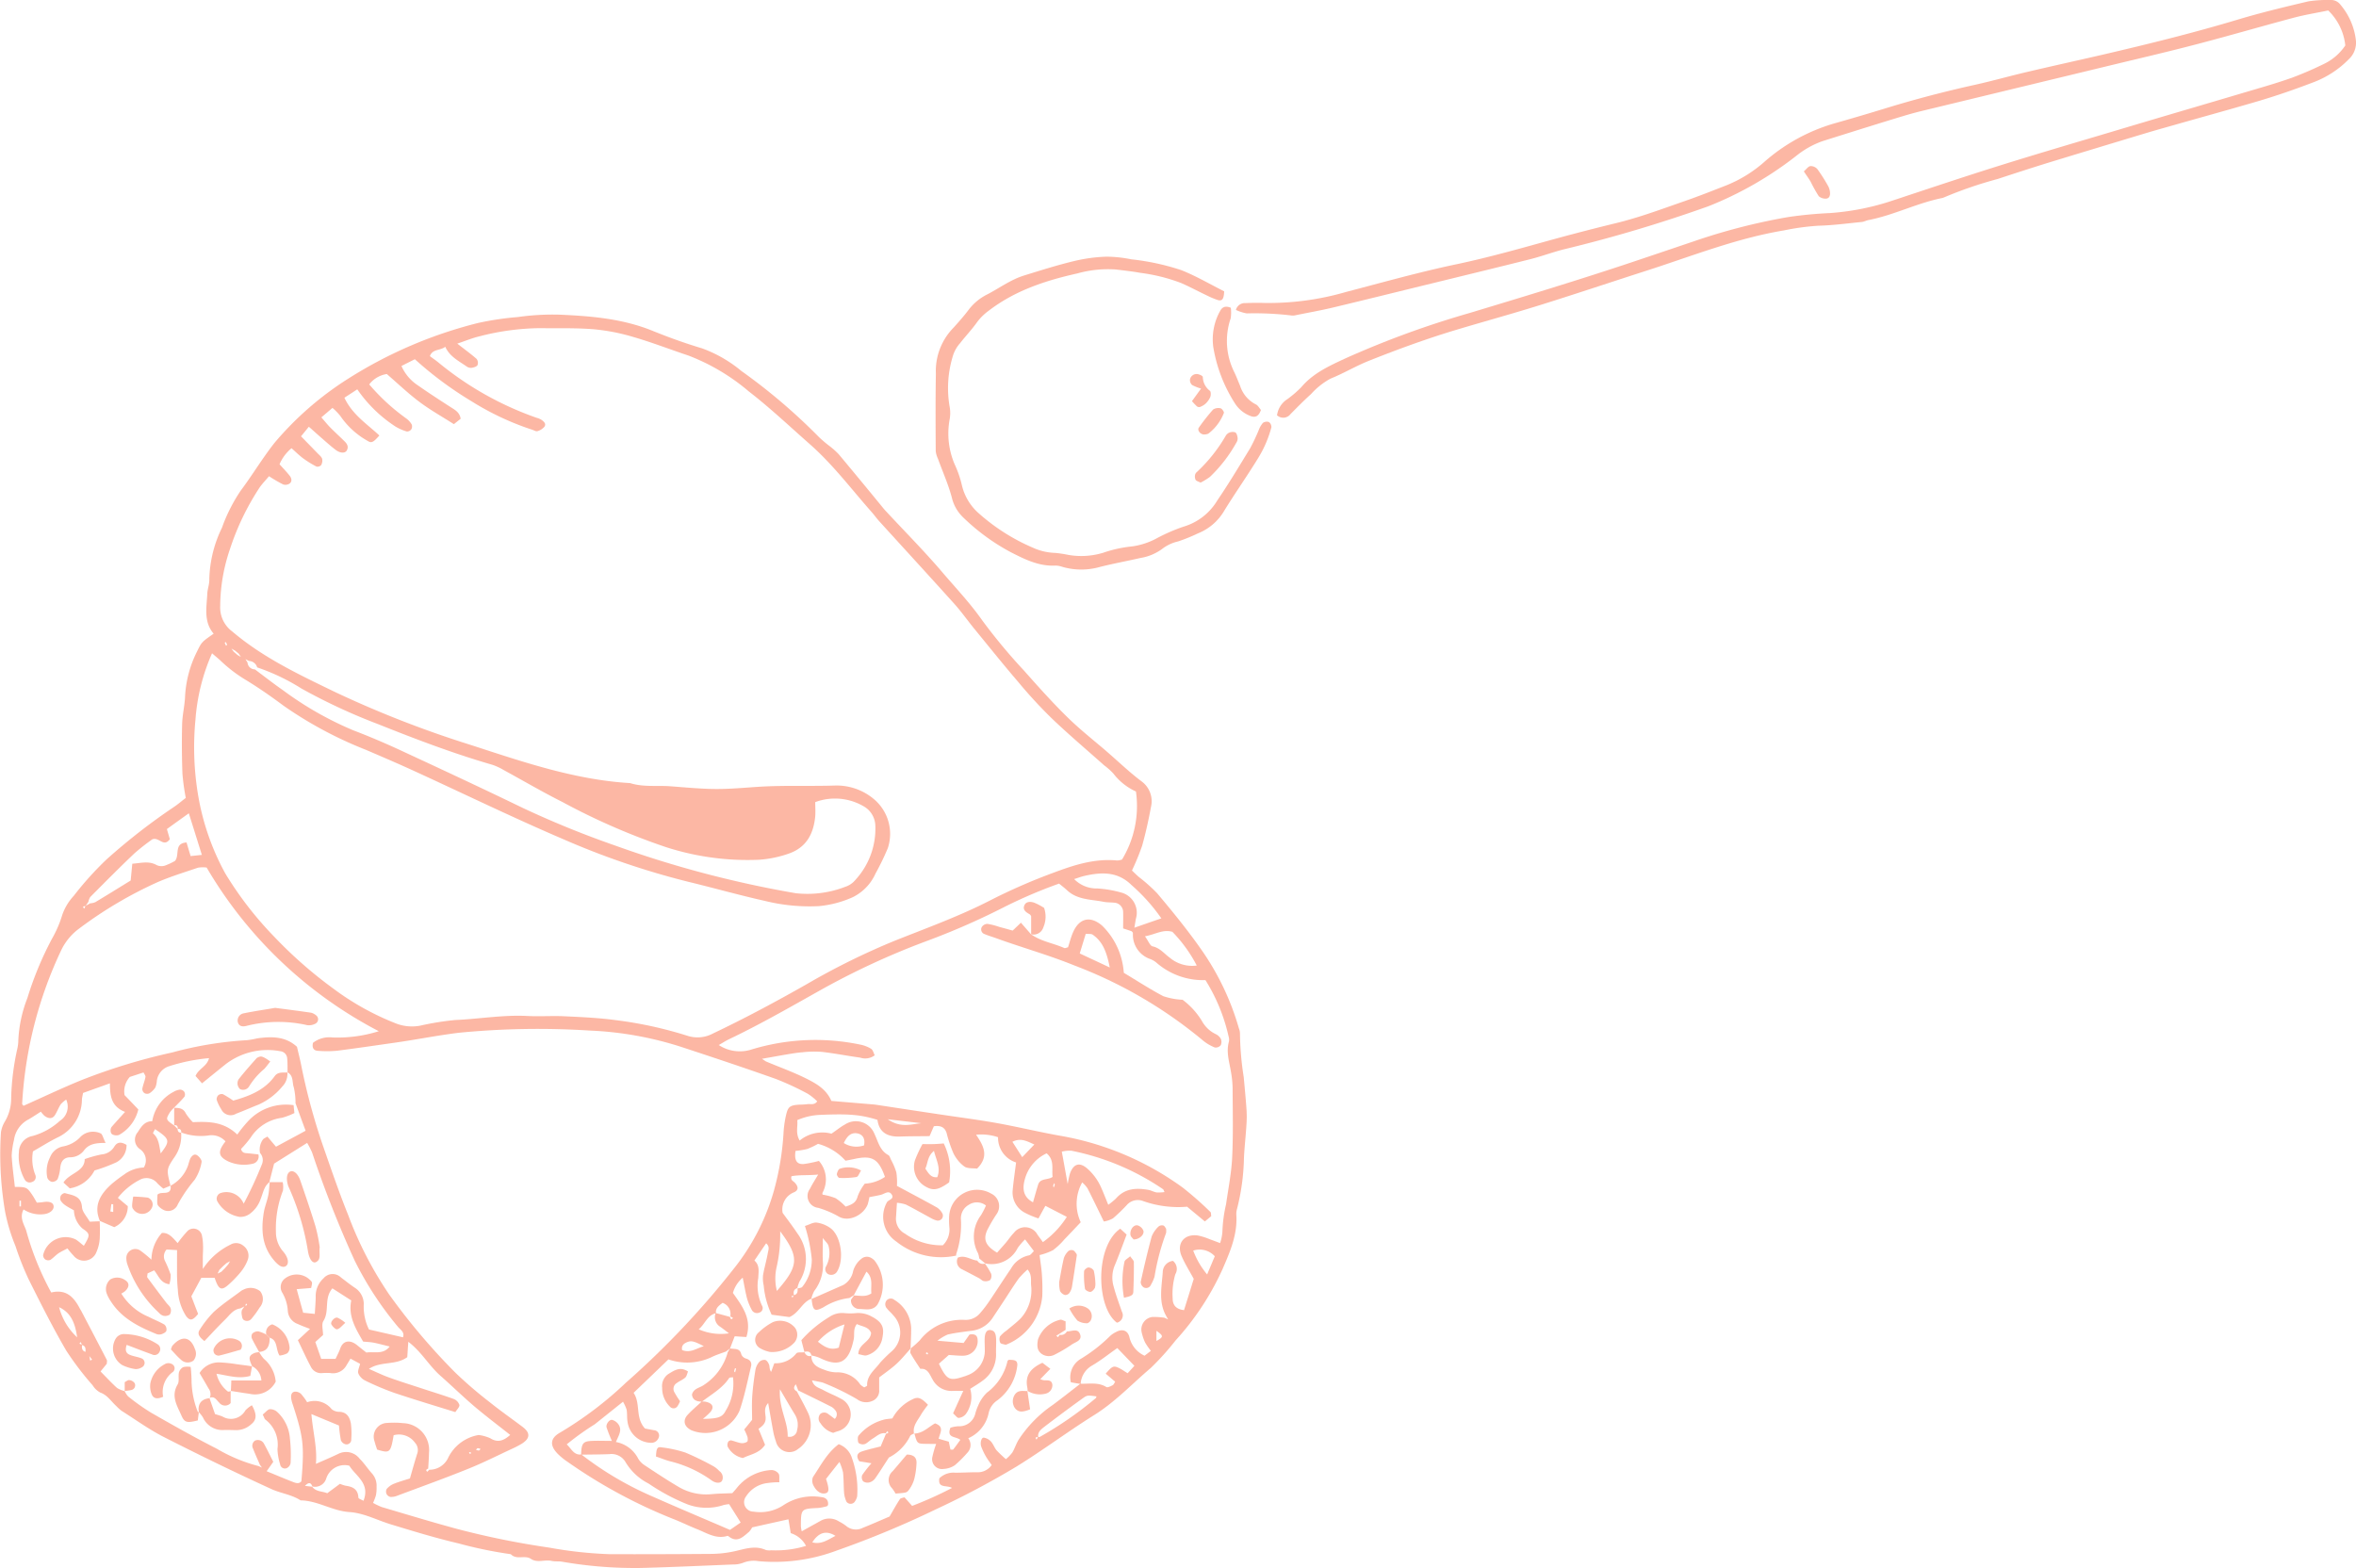 <svg xmlns="http://www.w3.org/2000/svg" width="320" height="213" viewBox="0 0 320 213">
  <g id="illust_mokugyo" transform="translate(-0.012 0.001)" opacity="0.4">
    <path id="パス_3362" data-name="パス 3362" d="M173.47,56.45a3.086,3.086,0,0,1,1.42-2.24,14.857,14.857,0,0,0,1.89-1.63c1.58-1.87,3.71-2.84,5.85-3.84a126.5,126.5,0,0,1,17.05-6.24c7.39-2.23,14.78-4.47,22.1-6.92q4.2-1.41,8.39-2.83a82.819,82.819,0,0,1,12.75-3.27,56.163,56.163,0,0,1,5.66-.54,34.325,34.325,0,0,0,8.45-1.68c4.89-1.62,9.77-3.26,14.69-4.8,5.56-1.74,11.16-3.37,16.74-5.04s11.18-3.3,16.76-4.96c2.03-.6,4.07-1.18,6.07-1.89a47,47,0,0,0,4.38-1.89,7.238,7.238,0,0,0,2.9-2.51,7.74,7.74,0,0,0-2.32-4.75c-1.53.32-3.17.58-4.77,1.01-4.31,1.15-8.6,2.4-12.91,3.53-3.73.98-7.49,1.86-11.24,2.76q-13.245,3.2-26.48,6.4c-1.54.38-3.06.87-4.58,1.33-2.89.89-5.78,1.8-8.67,2.71a12.02,12.02,0,0,0-3.55,1.97,48.207,48.207,0,0,1-11.97,6.88,191.875,191.875,0,0,1-19.57,5.84c-1.54.38-3.04.95-4.57,1.34-4.33,1.09-8.67,2.14-13,3.2-4.63,1.13-9.26,2.28-13.89,3.39-1.69.4-3.4.7-5.11,1.05a1.386,1.386,0,0,1-.45.03,41.953,41.953,0,0,0-6.14-.29,6.043,6.043,0,0,1-1.46-.47,1.243,1.243,0,0,1,1.26-.93c.84-.03,1.68-.05,2.51-.02a37.738,37.738,0,0,0,11.18-1.49c5.01-1.31,10.01-2.72,15.07-3.78,4.65-.98,9.19-2.3,13.75-3.55,2.61-.71,5.22-1.38,7.85-2.02,3.21-.78,6.29-1.94,9.4-3.02,1.9-.66,3.76-1.4,5.63-2.13a17.835,17.835,0,0,0,5.12-3.17,24.862,24.862,0,0,1,9.55-5.24q3.45-.975,6.89-2.03c4.03-1.24,8.09-2.3,12.21-3.21,2.42-.54,4.8-1.22,7.22-1.78,3.36-.79,6.74-1.53,10.11-2.31,6.15-1.43,12.27-2.94,18.33-4.76,3.16-.95,6.38-1.72,9.6-2.48A17.063,17.063,0,0,1,316.53,0a1.587,1.587,0,0,1,1.39.65,9.072,9.072,0,0,1,2.1,4.92,3.066,3.066,0,0,1-.96,2.46,13.269,13.269,0,0,1-4.65,3.08c-2.6,1-5.22,1.91-7.88,2.69-3.75,1.1-7.52,2.13-11.27,3.2-1.16.33-2.31.65-3.46.99q-6.57,1.98-13.14,3.98c-2.44.75-4.87,1.54-7.3,2.34a56.024,56.024,0,0,0-7.45,2.57c-3.48.68-6.66,2.35-10.14,3.02-.29.06-.57.22-.86.25-1.96.19-3.92.46-5.89.51a33.9,33.9,0,0,0-4.72.64c-6.48,1.08-12.56,3.52-18.77,5.51-4.79,1.54-9.56,3.14-14.36,4.64-3.65,1.14-7.35,2.16-11.01,3.25-4.17,1.24-8.26,2.73-12.31,4.35-1.74.7-3.36,1.68-5.11,2.38a10.055,10.055,0,0,0-2.65,2.1c-.96.87-1.87,1.79-2.78,2.71a1.235,1.235,0,0,1-1.8.2Z" transform="translate(-0.011)" fill="#f84c1b"/>
    <path id="パス_3363" data-name="パス 3363" d="M166.29,39.59c-.05,1.08-.28,1.36-.93,1.15a11.622,11.622,0,0,1-1.46-.62c-1.16-.55-2.3-1.17-3.48-1.68a24.129,24.129,0,0,0-5.49-1.37c-1.12-.2-2.25-.33-3.37-.46a15.331,15.331,0,0,0-5.19.53c-4.31.96-8.48,2.32-12.06,5.07a7.266,7.266,0,0,0-1.6,1.58c-.7.99-1.55,1.87-2.29,2.83a4.649,4.649,0,0,0-.92,1.55,14.851,14.851,0,0,0-.52,6.97,4.84,4.84,0,0,1,.03,1.78,10.6,10.6,0,0,0,.8,6.44,14.207,14.207,0,0,1,.86,2.58,7.273,7.273,0,0,0,2.32,3.82,27.023,27.023,0,0,0,7.27,4.62,7.95,7.95,0,0,0,3.08.73,15.793,15.793,0,0,1,1.79.27,10.222,10.222,0,0,0,4.72-.29,17.353,17.353,0,0,1,3.98-.87,9.986,9.986,0,0,0,3.22-1.05,23.568,23.568,0,0,1,3.73-1.63,7.971,7.971,0,0,0,4.57-3.55c1.58-2.32,3.02-4.73,4.48-7.12a26.337,26.337,0,0,0,1.16-2.46,3.149,3.149,0,0,1,.56-.96.908.908,0,0,1,.81-.12.819.819,0,0,1,.34.73,15.721,15.721,0,0,1-1.89,4.32c-1.46,2.37-3.07,4.65-4.53,7.03a7.237,7.237,0,0,1-3.54,3.04,23.3,23.3,0,0,1-2.71,1.1,5.575,5.575,0,0,0-2.22,1.06,6.878,6.878,0,0,1-2.9,1.19c-1.96.45-3.94.8-5.9,1.32A9.2,9.2,0,0,1,144.3,77a3.046,3.046,0,0,0-.88-.17c-2.26.13-4.18-.83-6.12-1.82a28.586,28.586,0,0,1-6.49-4.75,5.456,5.456,0,0,1-1.52-2.7c-.48-1.79-1.25-3.5-1.88-5.25a3.135,3.135,0,0,1-.3-1.05c-.02-3.5-.04-6.99.02-10.49a8.408,8.408,0,0,1,2.43-6.29c.71-.79,1.4-1.57,2.04-2.42a7.173,7.173,0,0,1,2.38-2c1.72-.87,3.25-2.05,5.15-2.64,2.3-.71,4.59-1.44,6.93-1.99a21.711,21.711,0,0,1,4.25-.56,17.441,17.441,0,0,1,3.36.36,32.579,32.579,0,0,1,6.8,1.47c2.02.8,3.91,1.92,5.81,2.87Z" transform="translate(-0.005 -0.005)" fill="#f84c1b"/>
    <path id="パス_3364" data-name="パス 3364" d="M171.28,55.7c-.28.78-.7,1.1-1.42.81a4.268,4.268,0,0,1-2.08-1.67,20.179,20.179,0,0,1-2.98-7.76,7.9,7.9,0,0,1,.93-4.82c.28-.54.71-.76,1.46-.45a5.047,5.047,0,0,1-.02,1.45,9.462,9.462,0,0,0,.48,7.27c.3.61.53,1.25.8,1.87a4.27,4.27,0,0,0,2.13,2.53c.3.13.49.52.71.77Z" transform="translate(-0.006 -0.005)" fill="#f84c1b"/>
    <path id="パス_3365" data-name="パス 3365" d="M163.1,65.57c-.32-.16-.58-.22-.69-.38a1.018,1.018,0,0,1-.08-.63.642.642,0,0,1,.2-.39,21.358,21.358,0,0,0,3.95-4.93,1.038,1.038,0,0,1,.49-.46,1.148,1.148,0,0,1,.83-.04c.2.12.28.49.32.77a1.047,1.047,0,0,1-.18.63,19.508,19.508,0,0,1-3.58,4.64,8.843,8.843,0,0,1-1.27.78Z" transform="translate(-0.006 -0.007)" fill="#f84c1b"/>
    <path id="パス_3366" data-name="パス 3366" d="M245.02,23.28c.35-.3.6-.68.89-.72a1.207,1.207,0,0,1,.96.42,22.9,22.9,0,0,1,1.46,2.3,2.094,2.094,0,0,1,.25.86c.04.4-.08.82-.54.84a1.381,1.381,0,0,1-.99-.33,19.867,19.867,0,0,1-1.1-1.97c-.23-.39-.5-.76-.92-1.39Z" transform="translate(-0.009)" fill="#f84c1b"/>
    <path id="パス_3367" data-name="パス 3367" d="M161.92,54.49c.43-.6.82-1.14,1.23-1.7a6.206,6.206,0,0,1-1.22-.49.892.892,0,0,1-.28-.77.914.914,0,0,1,1.02-.71c.26.04.7.23.72.39a2.4,2.4,0,0,0,.96,1.88c.15.11.15.6.05.85a2.766,2.766,0,0,1-.65.91,2.3,2.3,0,0,1-.76.44.506.506,0,0,1-.42-.1,9.144,9.144,0,0,1-.65-.69Z" transform="translate(-0.006 -0.006)" fill="#f84c1b"/>
    <path id="パス_3368" data-name="パス 3368" d="M163.59,59.03c-.56,0-.99-.6-.74-.94a28.461,28.461,0,0,1,1.93-2.45,1.305,1.305,0,0,1,1.03-.17c.19.04.5.51.44.63a6.454,6.454,0,0,1-2.11,2.81,1.328,1.328,0,0,1-.54.11Z" transform="translate(-0.006 -0.007)" fill="#f84c1b"/>
    <path id="パス_3369" data-name="パス 3369" d="M25.24,108.38a30.214,30.214,0,0,1-.45-3.27c-.08-2.24-.1-4.48-.04-6.71.03-1.27.35-2.53.4-3.8a15.347,15.347,0,0,1,1.62-6.07c.65-1.36.72-1.34,2.26-2.43-1.39-1.63-.95-3.58-.86-5.46.03-.63.29-1.26.27-1.89a16.756,16.756,0,0,1,1.72-7.04,22.419,22.419,0,0,1,2.54-5.03c1.13-1.51,2.15-3.11,3.23-4.65.45-.64.91-1.28,1.4-1.89a43.5,43.5,0,0,1,10.12-8.77A60.1,60.1,0,0,1,64.93,43.9a40.459,40.459,0,0,1,5.42-.81,33.437,33.437,0,0,1,5.73-.32c4.29.19,8.54.55,12.59,2.2,2.19.89,4.42,1.69,6.69,2.37a17.833,17.833,0,0,1,5.34,3.07,79.135,79.135,0,0,1,10.54,8.98,17.114,17.114,0,0,0,1.45,1.23,10.2,10.2,0,0,1,1.25,1.12q3.06,3.66,6.08,7.36c.15.18.32.36.48.53,2.5,2.69,5.1,5.31,7.48,8.1,1.85,2.17,3.82,4.24,5.47,6.6a77.591,77.591,0,0,0,5.65,6.79c1.96,2.21,3.93,4.42,6.05,6.48,1.82,1.77,3.85,3.32,5.76,5.01,1.37,1.21,2.71,2.47,4.18,3.57a3.339,3.339,0,0,1,1.26,3.42c-.33,1.78-.72,3.56-1.21,5.31a33.234,33.234,0,0,1-1.38,3.36c.21.2.55.54.91.86a22.967,22.967,0,0,1,2.49,2.21c2.2,2.61,4.36,5.26,6.3,8.08a35.792,35.792,0,0,1,4.82,10.28,1.951,1.951,0,0,1,.15.69,40.836,40.836,0,0,0,.51,5.95c.13,1.43.27,2.86.37,4.29a15.57,15.57,0,0,1,0,2.16c-.09,1.51-.27,3.02-.34,4.53a30.126,30.126,0,0,1-.98,7.07,2.475,2.475,0,0,0-.05.72c.15,2.63-.86,4.96-1.87,7.29a36.973,36.973,0,0,1-6.4,9.72,36.062,36.062,0,0,1-3.35,3.72c-2.54,2.15-4.82,4.61-7.69,6.4-3.56,2.23-6.94,4.76-10.51,6.97a116.642,116.642,0,0,1-10.94,5.81,130.457,130.457,0,0,1-13.56,5.64,24.047,24.047,0,0,1-10.56,1.43,3.861,3.861,0,0,0-2.12.22,3.813,3.813,0,0,1-1.4.23c-4.15.17-8.31.36-12.47.47a57.5,57.5,0,0,1-10.72-.85c-.47-.08-.97,0-1.43-.11-.93-.21-1.92.32-2.81-.28-.82-.55-1.95.19-2.72-.63a57.645,57.645,0,0,1-7.12-1.47c-3.11-.73-6.15-1.66-9.2-2.59-1.86-.57-3.67-1.54-5.58-1.66-2.35-.15-4.32-1.56-6.65-1.59-1.21-.79-2.68-.95-3.95-1.53-4.92-2.25-9.79-4.62-14.61-7.07-2.01-1.02-3.86-2.37-5.78-3.58a6.217,6.217,0,0,1-.71-.65c-.7-.63-1.19-1.48-2.17-1.82a2.775,2.775,0,0,1-1.03-.99A40.5,40.5,0,0,1,9,183.47c-1.82-3.13-3.46-6.38-5.08-9.63a39.114,39.114,0,0,1-1.81-4.57A24.164,24.164,0,0,1,.7,164.59a46.5,46.5,0,0,1-.56-10.74,3.892,3.892,0,0,1,.56-1.52,6.193,6.193,0,0,0,.83-3.2,34.46,34.46,0,0,1,.83-6.63,5.3,5.3,0,0,0,.14-1.19,18.071,18.071,0,0,1,1.23-5.71,45.638,45.638,0,0,1,3.32-8.02,15.734,15.734,0,0,0,1.41-3.25,7.3,7.3,0,0,1,1.57-2.62,44,44,0,0,1,4.47-4.96,83.739,83.739,0,0,1,9.12-7.1c.52-.34.99-.76,1.64-1.25Zm6.66-20c-.15-.08-.3-.17-.45-.25.1.14.2.28.3.41l.51.45c.16.09.31.18.47.27-.1-.15-.19-.29-.29-.44l-.53-.44Zm-20.25,34.7c-.17.07-.56.02-.19.37.06-.13.12-.26.17-.38.21-.11.42-.22.63-.34a2.307,2.307,0,0,0,.7-.16c1.63-.98,3.24-1.98,4.8-2.94.08-.79.14-1.48.22-2.28,1.2-.09,2.26-.42,3.34.2a1.563,1.563,0,0,0,1.11.05,8.71,8.71,0,0,0,1.36-.64c.66-.83-.19-2.38,1.56-2.5.18.62.36,1.2.55,1.85.5-.05.95-.1,1.53-.16-.6-1.91-1.15-3.68-1.77-5.65-1.12.8-2.07,1.48-2.98,2.14.17.59.3,1.03.4,1.38-.85,1.15-1.44-.33-2.37.01a28.371,28.371,0,0,0-2.47,1.94c-2.02,1.92-3.99,3.91-5.96,5.89a1.789,1.789,0,0,0-.26.66l-.39.57Zm.46,61.09c-.16-.16-.33-.32-.49-.48.02-.41.06-.83-.48-.96-.05-.14-.1-.27-.15-.41-.07.07-.13.15-.2.22.12.05.25.11.37.16-.05.43-.03.82.48.96.16.16.32.32.49.48.04.23.09.47.13.7.09-.04.18-.09.26-.13-.14-.18-.28-.36-.42-.53Zm95.71-8.2c.5-.13.57-.49.51-.93.22-.06.53-.06.65-.21a5.875,5.875,0,0,0,1.29-3.76,21.943,21.943,0,0,0-.93-4.51c.59-.18,1.13-.53,1.61-.46a4.134,4.134,0,0,1,1.94.81c1.38,1.12,1.78,4.19.85,5.78a.927.927,0,0,1-1.22.42.753.753,0,0,1-.32-1.04,3.841,3.841,0,0,0,.35-2.79c-.07-.32-.41-.59-.78-1.09,0,1.24-.04,2.19,0,3.14a5.729,5.729,0,0,1-1.16,4.05,3.959,3.959,0,0,0-.4,1.08l.03-.03c-1.26.45-1.66,1.9-3,2.5-.72-.09-1.57-.21-2.42-.32a11.656,11.656,0,0,1-1.08-3.97,4.385,4.385,0,0,1-.09-1.39c.17-1.01.47-2,.65-3.02.07-.39.3-.87-.23-1.32-.52.76-1,1.47-1.59,2.34.74.64.56,1.51.52,2.38a6.323,6.323,0,0,0,.5,3.73.642.642,0,0,1-.37.97.8.8,0,0,1-1.02-.39,7.826,7.826,0,0,1-.63-1.53c-.23-.87-.37-1.77-.59-2.83a4.237,4.237,0,0,0-1.33,2.07c1.25,1.78,2.61,3.49,1.83,5.99-.57-.03-1.15-.07-1.59-.1-.24.63-.44,1.14-.63,1.65-.18.14-.37.28-.55.42-.59.22-1.19.41-1.77.67a7.789,7.789,0,0,1-6.05.4c-1.56,1.5-3.1,2.98-4.73,4.54.99,1.46.18,3.37,1.55,4.85.32.06.77.15,1.23.23a.73.73,0,0,1,.68.81,1.071,1.071,0,0,1-.95.9,3.284,3.284,0,0,1-3.33-2.84c-.1-.54-.03-1.12-.13-1.67a5.539,5.539,0,0,0-.49-1.07c-1.35,1.08-2.59,2.07-3.83,3.06a36.885,36.885,0,0,0-3.81,2.73c.66.64.98,1.5,1.98,1.37a44.746,44.746,0,0,0,9.8,5.77c3.4,1.51,6.84,2.95,10.39,4.48.42-.29.92-.63,1.45-1-.58-.93-1.07-1.71-1.57-2.5a5.548,5.548,0,0,0-.77.13,7.389,7.389,0,0,1-4.91-.11,27.869,27.869,0,0,1-5.25-2.81,7.746,7.746,0,0,1-3.12-2.89,2.2,2.2,0,0,0-2.22-1.11c-1.28.05-2.55.05-3.83.07.04-1.52.25-1.82,1.47-1.87.87-.04,1.75,0,2.71,0a18.979,18.979,0,0,1-.72-1.83c-.12-.44.38-1.11.77-1.02a1.566,1.566,0,0,1,.88.66c.49.78-.04,1.5-.38,2.34a4.29,4.29,0,0,1,3.01,2.23,2.665,2.665,0,0,0,.8.87c1.53,1.01,3.06,2.03,4.64,2.96a7.39,7.39,0,0,0,4.6,1.02c.87-.08,1.74-.09,2.76-.13.19-.22.46-.51.7-.82a6.48,6.48,0,0,1,4.57-2.32,1.258,1.258,0,0,1,1,.47c.18.24.08.69.12,1.19a9.9,9.9,0,0,0-1.55.1,3.991,3.991,0,0,0-2.96,1.8,1.286,1.286,0,0,0,1.02,2.09,5.713,5.713,0,0,0,4.11-.92,7.165,7.165,0,0,1,5.04-1.06c.63.05,1.03.38.95,1.08-.06.07-.11.16-.17.17a6.582,6.582,0,0,1-1.14.23c-2.36.11-2.37.11-2.38,2.47a3.8,3.8,0,0,0,.12.7c.86-.48,1.69-.94,2.52-1.4a2.389,2.389,0,0,1,2.51.05,6.118,6.118,0,0,1,1.01.63,2.046,2.046,0,0,0,2.25.25c1.25-.5,2.49-1.05,3.64-1.54.5-.86.92-1.63,1.4-2.36.1-.15.41-.17.62-.25.34.38.65.73,1.04,1.17a50.988,50.988,0,0,0,5.42-2.44c-.72-.42-1.96.1-1.72-1.31a2.755,2.755,0,0,1,2.16-.76c.96,0,1.92-.06,2.88-.06a2.33,2.33,0,0,0,2.07-.98c-.29-.42-.58-.79-.81-1.2a8.568,8.568,0,0,1-.61-1.3c-.19-.52.02-1.26.35-1.22a1.693,1.693,0,0,1,.96.52c.32.34.47.84.77,1.2a15.214,15.214,0,0,0,1.27,1.2,5.484,5.484,0,0,0,.87-.9c.32-.54.51-1.16.83-1.7a16.968,16.968,0,0,1,4.67-4.77c1.27-.94,2.5-1.92,3.75-2.88,1.18.05,2.39-.24,3.51.45.18.11.59-.1.86-.24.16-.08.24-.32.35-.48-.48-.4-.88-.75-1.29-1.09.89-1.03,1.06-1.12,1.78-.78.41.19.78.47,1.2.72.34-.37.6-.65.92-1.01-.83-.86-1.58-1.64-2.32-2.41-1.2.84-2.26,1.69-3.42,2.37a3.068,3.068,0,0,0-1.56,2.51c-.45-.08-.89-.15-1.33-.23a2.9,2.9,0,0,1,1.36-3.19,21.405,21.405,0,0,0,3.95-3.08,3.155,3.155,0,0,1,.79-.54c.85-.49,1.64-.28,1.86.71a3.681,3.681,0,0,0,2.05,2.49c.31-.24.55-.42.86-.66a9.324,9.324,0,0,1-.8-1.16,6.9,6.9,0,0,1-.45-1.35,1.712,1.712,0,0,1,1.42-2.09,9.42,9.42,0,0,1,1.67.1c.17.08.33.15.5.23-.09-.15-.17-.31-.26-.46-1.11-1.96-.58-4.06-.46-6.11a1.552,1.552,0,0,1,1.38-1.38,1.4,1.4,0,0,1,.32,1.81,9.372,9.372,0,0,0-.36,3.32c0,.92.51,1.44,1.54,1.56.47-1.5.91-2.91,1.32-4.25-.6-1.1-1.2-2.05-1.64-3.07-.75-1.72.33-3.08,2.2-2.82a8.6,8.6,0,0,1,1.59.5c.43.15.86.32,1.43.53a6.193,6.193,0,0,0,.31-1.49,19.2,19.2,0,0,1,.5-3.78c.3-2.13.73-4.25.83-6.39.15-3.12.07-6.25.06-9.37a14.1,14.1,0,0,0-.21-2.14c-.22-1.39-.7-2.76-.29-4.2a1.441,1.441,0,0,0-.05-.71,24.416,24.416,0,0,0-3.14-7.64,9.634,9.634,0,0,1-6.68-2.39,2.962,2.962,0,0,0-.81-.47,3.483,3.483,0,0,1-2.36-3.52c0-.12-.18-.24-.2-.27-.45-.15-.81-.27-1.13-.37,0-.84.02-1.56,0-2.27a1.281,1.281,0,0,0-1-1.2c-.55-.09-1.13-.04-1.67-.15-1.7-.34-3.53-.25-4.93-1.55-.34-.32-.71-.6-1.1-.92a65.254,65.254,0,0,0-7.54,3.23,98.221,98.221,0,0,1-10.52,4.6,103.308,103.308,0,0,0-14.74,6.86c-3.97,2.23-7.92,4.49-12.03,6.45-.42.2-.8.45-1.39.79a5.2,5.2,0,0,0,4.46.6,29.728,29.728,0,0,1,14.66-.68,4.6,4.6,0,0,1,1.56.58c.26.16.35.6.5.89a2.135,2.135,0,0,1-1.97.32c-1.73-.24-3.45-.58-5.19-.78a13.616,13.616,0,0,0-2.63.05c-.71.05-1.42.17-2.13.29-1.08.18-2.15.38-3.4.6.34.21.46.32.6.38,1.76.74,3.57,1.39,5.28,2.23,1.41.7,2.85,1.47,3.55,3.11,1.92.16,3.82.32,5.72.48.32.03.63.08.95.13,2.75.42,5.51.84,8.26,1.25,2.52.38,5.05.7,7.55,1.15,2.89.52,5.76,1.22,8.65,1.73a39.8,39.8,0,0,1,16.59,7.03,45.436,45.436,0,0,1,3.77,3.32c.09.08.06.3.11.56q-.36.3-.87.72c-.88-.73-1.67-1.38-2.41-2a14.271,14.271,0,0,1-5.98-.77,1.979,1.979,0,0,0-2.19.52,21.867,21.867,0,0,1-1.9,1.83,3.8,3.8,0,0,1-1.24.43c-.78-1.59-1.48-3.06-2.22-4.51a4.069,4.069,0,0,0-.72-.8,5.951,5.951,0,0,0-.2,5.41c-.77.81-1.48,1.57-2.2,2.31a9.456,9.456,0,0,1-1.56,1.48,8.309,8.309,0,0,1-1.83.67c.12.95.26,1.81.32,2.68a27.682,27.682,0,0,1,.05,2.88,7.855,7.855,0,0,1-4.84,6.58.4.4,0,0,1-.24.02c-.22-.07-.56-.1-.62-.24a1.085,1.085,0,0,1-.05-.86,4.142,4.142,0,0,1,.87-.79c.67-.57,1.38-1.09,1.99-1.72a5.676,5.676,0,0,0,1.37-4.44c-.06-.67.15-1.42-.48-2.15a11.536,11.536,0,0,0-1.21,1.23c-.74,1.04-1.41,2.13-2.12,3.2-.48.73-.97,1.46-1.45,2.19a3.951,3.951,0,0,1-2.99,1.72c-1.03.14-2.06.26-3.07.49a6.257,6.257,0,0,0-1.4.84c1.4.12,2.48.22,3.55.31.29-.41.56-.79.8-1.14.62-.13,1.05.04,1.1.64a1.981,1.981,0,0,1-1.95,2.23c-.63.01-1.26-.06-1.96-.1-.47.42-.94.83-1.34,1.19,1.07,2.21,1.44,2.38,3.38,1.74a3.43,3.43,0,0,0,.45-.16,3.549,3.549,0,0,0,2.4-3.51c0-.48-.03-.96-.02-1.44.02-.87.3-1.27.81-1.2s.73.41.75,1.3c.02.64-.03,1.28-.01,1.92a4.322,4.322,0,0,1-1.88,3.69c-.5.38-1.05.69-1.63,1.07a3.941,3.941,0,0,1-.6,3.43,1.464,1.464,0,0,1-.95.52c-.22.02-.47-.36-.78-.62.46-1.01.89-1.97,1.39-3.05-.62,0-1.01-.01-1.41,0a2.9,2.9,0,0,1-2.76-1.55c-.39-.64-.62-1.54-1.67-1.45-.45-.7-.92-1.38-1.32-2.1-.1-.17.02-.47.04-.71l-.03.04a11.874,11.874,0,0,0,1.24-1.1,7.225,7.225,0,0,1,6.07-2.78,2.53,2.53,0,0,0,2.12-.91,16.6,16.6,0,0,0,1.3-1.7c.98-1.45,1.92-2.93,2.91-4.37a3.629,3.629,0,0,1,2.42-1.78c.25-.04.44-.37.68-.58-.42-.56-.78-1.04-1.2-1.59a8.918,8.918,0,0,0-1,1.16,3.951,3.951,0,0,1-4.42,2.1c-.27-.23-.54-.45-.81-.68a2.742,2.742,0,0,0-.16-.7,4.82,4.82,0,0,1,.42-5.19,11.9,11.9,0,0,0,.66-1.29,1.977,1.977,0,0,0-2.31-.11,2.1,2.1,0,0,0-1.09,2,12.516,12.516,0,0,1-.63,4.67.934.934,0,0,0-.02.24,9.723,9.723,0,0,1-8.12-1.9,4.06,4.06,0,0,1-1.3-5.31c.18-.38,1.04-.45.69-1.05-.4-.68-.97-.13-1.48,0-.53.13-1.06.22-1.58.32a7.523,7.523,0,0,1-.23,1c-.6,1.48-2.6,2.43-3.94,1.63a12.838,12.838,0,0,0-2.79-1.18,1.617,1.617,0,0,1-1.11-2.58c.3-.61.67-1.17,1.12-1.94-1.37.14-2.54.02-3.63.23-.14.56.22.63.43.85.54.56.55,1.05-.08,1.33a2.507,2.507,0,0,0-1.55,2.79c.72,1,1.4,1.87,2.01,2.8a5.808,5.808,0,0,1,.28,6.54,4.882,4.882,0,0,0-.29.89c-.52.16-.56.54-.45.99-.12.03-.23.07-.35.1.05.07.1.14.14.21.06-.11.11-.23.17-.34ZM33.83,89.81c-.16-.08-.32-.17-.48-.25.09.15.19.3.28.46a1,1,0,0,0,1,.93c1.27.95,2.52,1.93,3.83,2.84A45.688,45.688,0,0,0,48,99.23c2.23.85,4.43,1.79,6.6,2.8,5.5,2.55,10.99,5.11,16.44,7.75a130.037,130.037,0,0,0,12.61,5.13,144.548,144.548,0,0,0,24.41,6.44,14.241,14.241,0,0,0,6.77-.87,2.946,2.946,0,0,0,1.37-.94,10.272,10.272,0,0,0,2.7-7.45,3.125,3.125,0,0,0-1.37-2.41,7.71,7.71,0,0,0-6.79-.7c0,.65.05,1.29,0,1.93-.23,2.4-1.22,4.27-3.67,5.09a15.24,15.24,0,0,1-3.96.81,36.062,36.062,0,0,1-12.72-1.74,90.177,90.177,0,0,1-14-6.11c-2.71-1.36-5.33-2.9-7.99-4.35a8.024,8.024,0,0,0-1.52-.7c-5.28-1.53-10.41-3.48-15.51-5.52a79.045,79.045,0,0,1-10.4-4.83,28.315,28.315,0,0,0-6.03-2.88,1.186,1.186,0,0,0-1.1-.87Zm65.32,89.08c.09.2.13.52.42.16-.12-.07-.25-.14-.37-.21A1.6,1.6,0,0,0,98.16,177c-.55.4-.99.75-.9,1.41-1.21.27-1.48,1.48-2.35,2.18a7.448,7.448,0,0,0,4.11.55c-.46-.35-.82-.64-1.2-.9a1.516,1.516,0,0,1-.6-1.86c.64.17,1.28.35,1.92.52ZM141,195.21c.08,0,.18.04.24,0a49.505,49.505,0,0,0,7.62-5.28c.05-.04.05-.15.07-.23-1.2-.15-1.23-.19-1.92.31q-2.625,1.89-5.18,3.85c-.42.33-.91.7-.8,1.37-.18.04-.54-.04-.23.34l.21-.36Zm-98.56,6.73c-.2-.54-.49-.62-1.01-.08.41.05.69.08.98.11.53.72,1.39.6,2.05.89.63-.47,1.2-.89,1.73-1.28a4.644,4.644,0,0,0,.77.26c.96.13,1.68.47,1.73,1.61,0,.15.43.28.69.44.94-2.4-1.06-3.35-1.92-4.77a2.62,2.62,0,0,0-3.14,1.75,1.584,1.584,0,0,1-1.89,1.07Zm-3.4-56.28.03.03c-.01-.63.01-1.27-.05-1.9a1.038,1.038,0,0,0-.92-.97,9.36,9.36,0,0,0-7.41,1.74c-1.05.84-2.09,1.69-3.24,2.62-.37-.42-.65-.74-.88-1,.43-1.02,1.56-1.29,1.83-2.42a24.931,24.931,0,0,0-5.46,1.11,2.4,2.4,0,0,0-1.62,1.93,3.079,3.079,0,0,1-.2.93,2.641,2.641,0,0,1-.82.81.755.755,0,0,1-.67-.03.711.711,0,0,1-.29-.59c.1-.54.33-1.06.43-1.6.03-.17-.16-.39-.26-.62-.66.22-1.26.41-1.86.61a2.909,2.909,0,0,0-.72,2.47c.63.65,1.28,1.33,1.87,1.95a5.415,5.415,0,0,1-2.62,3.46,1.145,1.145,0,0,1-.88-.06c-.31-.13-.36-.76-.1-1.06.55-.64,1.12-1.25,1.8-2.01-1.91-.72-2.05-2.25-2.06-3.88-1.33.48-2.52.9-3.65,1.31-.07.4-.13.63-.15.86a5.723,5.723,0,0,1-3.28,5.17c-1.13.55-2.19,1.23-3.37,1.9a5.819,5.819,0,0,0,.32,3.2.705.705,0,0,1-.45.96.771.771,0,0,1-1.02-.38,6.457,6.457,0,0,1-.76-3.69,2.253,2.253,0,0,1,1.87-2.18,9.149,9.149,0,0,0,3.7-2.06A2.277,2.277,0,0,0,9,149.39a3.941,3.941,0,0,0-.74.64c-.3.47-.49,1-.79,1.47-.32.51-.85.53-1.43.08a4.008,4.008,0,0,1-.48-.55c-.57.36-1.1.72-1.65,1.04a3.707,3.707,0,0,0-2,2.82A11.086,11.086,0,0,0,1.6,157c.07,1.42.28,2.84.43,4.25,1.51,0,1.64.05,2.27.95.27.38.49.8.72,1.19.34-.03.57-.03.8-.07.91-.16,1.47.06,1.48.6,0,.48-.49.88-1.16,1.01a4.133,4.133,0,0,1-2.93-.62c-.59,1.15.09,2.05.36,2.87a39.016,39.016,0,0,0,3.4,8.41c2.06-.49,3.08.65,3.88,2.17.07.14.17.27.24.42,1.15,2.19,2.29,4.37,3.43,6.57.06.13,0,.31,0,.52-.26.32-.55.67-.85,1.05.77.78,1.47,1.54,2.24,2.24a3.469,3.469,0,0,0,1.06.43l-.03-.03a2.551,2.551,0,0,0,.49.76,29.824,29.824,0,0,0,3.09,2.19c2.95,1.69,5.92,3.37,8.95,4.91a21.925,21.925,0,0,0,5.66,2.35c.15.07.31.14.46.21-.09-.13-.19-.26-.28-.39-.31-.73-.64-1.45-.93-2.19a.84.84,0,0,1,.24-1.07.931.931,0,0,1,1.24.39c.46.83.87,1.69,1.27,2.47-.34.49-.6.86-.9,1.28,1.27.52,2.44,1.02,3.63,1.48.36.14.77.26,1.09-.11.4-4.89.28-5.93-1.14-10.34a4.81,4.81,0,0,1-.25-.92c-.04-.41.01-.86.51-.92a1.145,1.145,0,0,1,.82.3,7.635,7.635,0,0,1,.84,1.14,2.963,2.963,0,0,1,3.32.93,1.6,1.6,0,0,0,1.09.37c1.02.06,1.38.78,1.53,1.58a10.293,10.293,0,0,1,.05,2.15.639.639,0,0,1-.78.68.933.933,0,0,1-.63-.56,19.458,19.458,0,0,1-.26-1.99c-1.26-.52-2.32-.96-3.74-1.55.2,2.45.81,4.59.61,6.76,1.13-.5,2.14-.92,3.13-1.4a2.322,2.322,0,0,1,2.81.7c.62.61,1.1,1.37,1.69,2.02a2.476,2.476,0,0,1,.61,1.77,5.219,5.219,0,0,1-.09,1.19,6.439,6.439,0,0,1-.39,1.02,9.5,9.5,0,0,0,1.19.57c3.43,1.01,6.86,2.06,10.31,2.99a112.786,112.786,0,0,0,12.39,2.51,56.627,56.627,0,0,0,8.3.9q6.855.015,13.7-.04a15.356,15.356,0,0,0,3.08-.33c1.43-.3,2.9-.89,4.4-.19a2.428,2.428,0,0,0,.72.03,13.96,13.96,0,0,0,4.72-.6,3.551,3.551,0,0,0-2.08-1.73c-.12-.76-.22-1.35-.31-1.88-1.7.38-3.24.72-4.93,1.1a2.492,2.492,0,0,1-.44.62c-.79.65-1.56,1.51-2.71.63-.06-.05-.16-.11-.22-.09-1.54.46-2.79-.4-4.11-.92-1.11-.44-2.18-.98-3.3-1.41a69.632,69.632,0,0,1-14.28-7.73,8.783,8.783,0,0,1-1.3-1.05c-1.15-1.14-1.11-2.15.26-2.92a49.949,49.949,0,0,0,8.96-6.79,116.893,116.893,0,0,0,14.52-15.32,30.144,30.144,0,0,0,5.58-10.76,37.8,37.8,0,0,0,1.3-7.76,14.29,14.29,0,0,1,.37-2.6c.25-1.05.54-1.23,1.68-1.32a11.893,11.893,0,0,0,1.2-.07c.41-.07.92.18,1.33-.38a7.51,7.51,0,0,0-1.28-1.03,37.677,37.677,0,0,0-4.33-2.01c-4.13-1.47-8.28-2.85-12.44-4.22a46.908,46.908,0,0,0-12.88-2.36,110.649,110.649,0,0,0-17.74.3c-2.85.35-5.66.91-8.49,1.32-2.68.38-5.35.78-8.04,1.12a14.546,14.546,0,0,1-2.64.01c-.6-.03-.79-.45-.65-1.08a3.6,3.6,0,0,1,2.64-.73,18.635,18.635,0,0,0,6.3-.85,58.2,58.2,0,0,1-23.38-22.23,3.868,3.868,0,0,0-1.18.02c-1.88.64-3.8,1.22-5.61,2.02a56.075,56.075,0,0,0-10.49,6.22,7.889,7.889,0,0,0-2.44,2.9,55.858,55.858,0,0,0-5.34,20.94c0,.1.16.21.19.26,2.65-1.18,5.24-2.42,7.9-3.5a81.416,81.416,0,0,1,12.32-3.75,49.384,49.384,0,0,1,10.12-1.66,11.932,11.932,0,0,0,1.41-.25c1.94-.27,3.83-.29,5.39,1.15.2.87.42,1.72.59,2.58a84.467,84.467,0,0,0,2.93,10.83c1.1,3.16,2.18,6.33,3.43,9.43a50.513,50.513,0,0,0,5.59,10.83,86.608,86.608,0,0,0,8.98,10.6,57.448,57.448,0,0,0,4.73,4.06c1.43,1.15,2.94,2.2,4.41,3.31,1.05.8,1.01,1.54-.09,2.25a11.815,11.815,0,0,1-1.27.67c-2.03.94-4.02,1.95-6.09,2.78-3.17,1.28-6.4,2.44-9.6,3.64a2.107,2.107,0,0,1-.92.16.755.755,0,0,1-.52-.39.783.783,0,0,1,0-.67,2.543,2.543,0,0,1,.93-.7c.73-.3,1.49-.51,2.24-.75.33-1.15.63-2.22.96-3.28a1.487,1.487,0,0,0-.27-1.57,2.689,2.689,0,0,0-2.9-1.02c-.41,2.39-.51,2.48-2.25,1.95-.11-.35-.25-.72-.34-1.1a1.865,1.865,0,0,1,1.72-2.52,11.978,11.978,0,0,1,2.16.03,3.653,3.653,0,0,1,3.51,4.02c-.01.72-.07,1.44-.11,2.16-.21.09-.41.19-.12.42.01,0,.17-.18.27-.27a2.806,2.806,0,0,0,2.59-1.68,5.649,5.649,0,0,1,4.12-3.04,5.547,5.547,0,0,1,1.57.44c1,.63,1.8.36,2.71-.45-1.64-1.3-3.29-2.54-4.86-3.87-1.58-1.35-3.07-2.8-4.63-4.18s-2.56-3.25-4.35-4.6c-.06.84-.1,1.51-.14,2.09-1.62,1.15-3.57.5-5.21,1.59.95.41,1.8.83,2.69,1.15,1.42.52,2.87.97,4.3,1.44,1.51.5,3.04.96,4.54,1.5a1.318,1.318,0,0,1,.76.81c.04.28-.34.62-.55.97-2.83-.88-5.57-1.7-8.28-2.61a37.253,37.253,0,0,1-3.96-1.67,1.945,1.945,0,0,1-.94-.98c-.12-.35.14-.83.24-1.3-.42-.23-.82-.44-1.3-.7-.23.37-.38.63-.54.89a2.081,2.081,0,0,1-2.23,1.06,8.037,8.037,0,0,0-1.2.02,1.54,1.54,0,0,1-1.39-.82c-.63-1.17-1.17-2.38-1.79-3.66.59-.54,1.1-1.02,1.65-1.53-.54-.21-1.11-.41-1.66-.67a2.02,2.02,0,0,1-1.36-1.82,5.513,5.513,0,0,0-.77-2.47,1.453,1.453,0,0,1,.43-1.92,2.6,2.6,0,0,1,3.59.48c.12.18-.04.56-.07.84-.8.07-1.46.12-1.97.16.3,1.11.57,2.08.88,3.2.42.04.93.1,1.58.16.05-.92.13-1.71.12-2.5a3.244,3.244,0,0,1,1.06-2.33,1.609,1.609,0,0,1,2.35-.14c.63.48,1.25.98,1.91,1.42a2.621,2.621,0,0,1,1.21,2.22,7.042,7.042,0,0,0,.71,3.45c1.58.36,3.1.71,4.62,1.06.24-.74-.36-1.02-.68-1.42a45.522,45.522,0,0,1-5.89-9.01,149.03,149.03,0,0,1-5.78-14.68,11.63,11.63,0,0,0-.67-1.3c-1.58,1-3.05,1.91-4.49,2.82-.22.86-.44,1.7-.65,2.54l.03-.03c-.76.56-.87,1.48-1.2,2.27a4.135,4.135,0,0,1-1.54,2.08,2.144,2.144,0,0,1-1.33.37,4.254,4.254,0,0,1-3.03-2.13.807.807,0,0,1,.53-1.13,2.532,2.532,0,0,1,3.06,1.47,54.2,54.2,0,0,0,2.46-5.31,1.454,1.454,0,0,0-.24-1.58,2.365,2.365,0,0,1,.38-1.81c.12-.17.36-.25.62-.42.42.49.8.95,1.17,1.38,1.35-.73,2.63-1.41,4.02-2.17-.47-1.27-.92-2.51-1.37-3.74a9.36,9.36,0,0,0-.23-2.14c-.25-.69,0-1.64-.89-2.06ZM28.82,88.75a27.122,27.122,0,0,0-2.26,9.04,39.221,39.221,0,0,0,.45,10.76,33.746,33.746,0,0,0,3.59,10.1,48.107,48.107,0,0,0,6.74,8.7,58.835,58.835,0,0,0,7.93,6.95,36.383,36.383,0,0,0,8.56,4.76,5.955,5.955,0,0,0,3.28.28,38.154,38.154,0,0,1,4.71-.76c3.27-.14,6.52-.72,9.81-.55,1.68.09,3.37-.04,5.05.04,2.31.11,4.63.21,6.92.52a54.7,54.7,0,0,1,9.78,2.13,4.426,4.426,0,0,0,3.47-.31c4.33-2.06,8.55-4.32,12.72-6.69a96.458,96.458,0,0,1,12.02-5.93c4.37-1.74,8.8-3.34,12.99-5.5a78.123,78.123,0,0,1,8.55-3.73c2.77-1.04,5.58-1.95,8.62-1.65a2.416,2.416,0,0,0,.66-.13,14,14,0,0,0,1.89-9.24,8.042,8.042,0,0,1-3.05-2.42A8.39,8.39,0,0,0,150,104c-2.39-2.13-4.83-4.19-7.14-6.4a64.452,64.452,0,0,1-4.55-4.94c-2.03-2.37-3.98-4.8-5.95-7.21-.91-1.11-1.74-2.3-2.7-3.37-3.37-3.75-6.78-7.46-10.17-11.19-.38-.41-.7-.87-1.07-1.29-2.75-3.1-5.23-6.43-8.38-9.21-2.76-2.43-5.43-4.96-8.34-7.21a28.183,28.183,0,0,0-8.19-4.86c-2.49-.83-4.95-1.79-7.47-2.52a27.521,27.521,0,0,0-5.38-1.05c-2.47-.2-4.96-.12-7.45-.15a34.085,34.085,0,0,0-8.04,1.1c-.99.23-1.94.63-3.05,1,1,.78,1.84,1.39,2.62,2.07a.889.889,0,0,1,.13.85c-.12.21-.51.32-.8.37a1.019,1.019,0,0,1-.67-.18c-1.09-.76-2.32-1.36-2.91-2.68-.7.55-1.73.27-2.09,1.27.43.32.83.59,1.19.89a43.62,43.62,0,0,0,13.29,7.48,2.547,2.547,0,0,1,.66.27c.32.23.71.54.41.96a1.946,1.946,0,0,1-.94.59c-.18.06-.45-.1-.67-.18a37.306,37.306,0,0,1-8.22-3.84,49.42,49.42,0,0,1-7.76-5.75c-.64.32-1.23.62-1.82.92a6.067,6.067,0,0,0,2.26,2.65c1.44,1.01,2.91,1.96,4.38,2.91.6.39,1.26.7,1.4,1.61-.28.22-.57.45-.92.73-1.63-1.04-3.24-1.94-4.7-3.04-1.52-1.14-2.91-2.47-4.41-3.77a3.743,3.743,0,0,0-2.39,1.41,27.984,27.984,0,0,0,4.98,4.59,2.679,2.679,0,0,1,.79.85.763.763,0,0,1-.06.67.727.727,0,0,1-.6.29,6.6,6.6,0,0,1-1.52-.66,18.593,18.593,0,0,1-5.21-5.07c-.62.41-1.18.77-1.75,1.14,1.09,2.32,3.1,3.58,4.75,5.13-.84.95-1.07,1.07-1.62.72a10.9,10.9,0,0,1-3.68-3.37,8.276,8.276,0,0,0-1.07-1.1c-.54.46-.99.85-1.51,1.29.48.54.82.98,1.21,1.37.62.63,1.27,1.22,1.9,1.84.37.35.63.75.35,1.27-.21.4-.85.42-1.48-.04-.7-.52-1.35-1.12-2.01-1.69-.53-.46-1.04-.93-1.67-1.48-.42.52-.74.91-1.06,1.3.84.86,1.56,1.6,2.28,2.34.22.23.51.45.59.73a1.2,1.2,0,0,1-.15.86.688.688,0,0,1-.63.18,13.99,13.99,0,0,1-1.81-1.12c-.56-.42-1.06-.92-1.57-1.37a5.679,5.679,0,0,0-1.63,2.18c.44.49.94,1,1.38,1.56.26.33.36.78-.02,1.06a1,1,0,0,1-.87.12,18.9,18.9,0,0,1-1.92-1.12c-.46.55-.9,1-1.26,1.51a34.833,34.833,0,0,0-4.04,8.38,24.3,24.3,0,0,0-1.33,7.74,4.06,4.06,0,0,0,1.66,3.48c4.2,3.57,9.14,5.88,14.01,8.24a143.715,143.715,0,0,0,18.25,7.12c7.12,2.31,14.2,4.77,21.77,5.22,1.79.57,3.65.29,5.48.43s3.66.31,5.49.36c2.15.06,4.3-.15,6.45-.29,3.43-.22,6.89-.06,10.33-.17a7.867,7.867,0,0,1,5.31,1.81,6.163,6.163,0,0,1,1.93,6.69,35.309,35.309,0,0,1-1.67,3.45,6.562,6.562,0,0,1-3.1,3.22,14.483,14.483,0,0,1-4.6,1.21,25.3,25.3,0,0,1-7.37-.72c-3.49-.78-6.94-1.76-10.42-2.6a107.385,107.385,0,0,1-16.94-5.78c-6.89-2.95-13.64-6.24-20.46-9.36-2.1-.96-4.23-1.87-6.35-2.78a54,54,0,0,1-11.16-5.98c-1.66-1.24-3.37-2.43-5.14-3.51a19.335,19.335,0,0,1-3.42-2.61c-.28-.27-.59-.51-1.13-.98Zm84.14,65.26c.77-.53,1.26-.94,1.82-1.24a2.708,2.708,0,0,1,4,1.27c.51,1.05.72,2.26,1.89,2.89.18.1.25.4.35.61a8.582,8.582,0,0,1,.74,1.75,9.173,9.173,0,0,1,.08,1.82c1.95,1.05,3.71,1.97,5.44,2.94a2.217,2.217,0,0,1,.76.87.723.723,0,0,1-.1.66.761.761,0,0,1-.62.25,2.942,2.942,0,0,1-.87-.35c-1.12-.6-2.23-1.24-3.37-1.82a4.745,4.745,0,0,0-1.24-.25c-.05.74-.09,1.37-.13,2a2.274,2.274,0,0,0,1.22,2.19,8.541,8.541,0,0,0,5.14,1.58,2.964,2.964,0,0,0,.89-2.42,10.473,10.473,0,0,1-.02-1.68,3.8,3.8,0,0,1,5.7-2.92,1.883,1.883,0,0,1,.68,2.86,22.508,22.508,0,0,0-1.2,2.06c-.61,1.31-.24,2.18,1.32,3.1.4-.46.83-.92,1.23-1.4.36-.43.67-.91,1.06-1.3a1.9,1.9,0,0,1,3.2.27c.23.31.46.62.73,1a12.277,12.277,0,0,0,3.25-3.43l-2.91-1.5c-.32.57-.6,1.09-.94,1.71a11.457,11.457,0,0,1-1.84-.77,3.1,3.1,0,0,1-1.67-2.98c.11-1.25.3-2.5.47-3.85a3.522,3.522,0,0,1-2.45-3.43,7.147,7.147,0,0,0-2.98-.34c.96,1.44,1.85,2.89.13,4.61-.55-.08-1.29.02-1.74-.3a4.929,4.929,0,0,1-1.48-1.81,17.6,17.6,0,0,1-.91-2.71c-.27-.86-.88-1.06-1.74-.94-.17.39-.35.81-.58,1.34-1.36.02-2.71.01-4.06.06-1.66.05-2.79-.56-3.02-2.27-2.37-.73-3.95-.84-7.89-.67a8.6,8.6,0,0,0-3,.71c.1.91-.27,1.77.33,2.77a4.836,4.836,0,0,1,4.32-.93Zm-4.9,2.36c-.19,1.27.18,1.85,1.14,1.77a16.747,16.747,0,0,0,2.04-.42,3.8,3.8,0,0,1,.49,4.32c-.03.06,0,.16,0,.26a8.155,8.155,0,0,1,1.79.49,7.535,7.535,0,0,1,1.35,1.14c.84-.29,1.42-.52,1.63-1.4a6.553,6.553,0,0,1,.97-1.72,5.382,5.382,0,0,0,2.74-.92c-.88-2.48-1.75-2.98-4.23-2.42-.37.08-.75.15-1.13.22a7.714,7.714,0,0,0-3.73-2.29,10.449,10.449,0,0,1-1.47.7,10.624,10.624,0,0,1-1.58.26Zm36.97,4.5a12.6,12.6,0,0,1,.3-1.41c.47-1.35,1.29-1.61,2.32-.74a7.4,7.4,0,0,1,1.96,2.7c.31.69.58,1.41.93,2.26a9.2,9.2,0,0,0,1.04-.85c1.21-1.39,2.75-1.47,4.4-1.18.39.07.75.29,1.14.35a5.666,5.666,0,0,0,1.06-.05c-.12-.24-.13-.34-.19-.38a33.826,33.826,0,0,0-12.48-5.24,4.65,4.65,0,0,0-1.28.13c.26,1.4.48,2.64.8,4.42Zm-95.7,21.38c-1.01-1.74-2.05-3.43-1.61-5.58-.92-.59-1.75-1.12-2.56-1.64-1.18,1.36-.36,3.08-1.22,4.43-.29.45-.05,1.24-.05,1.91-.33.29-.67.6-1.05.95.27.77.52,1.49.8,2.29h1.95c.23-.51.46-.92.62-1.37.42-1.24,1.44-1.19,2.27-.52.43.35.86.69,1.29,1.03,1.1-.17,2.28.32,3.17-.82-.79-.19-1.47-.38-2.17-.52-.46-.09-.93-.1-1.43-.15Zm96.57-62.82a4.273,4.273,0,0,0,3.16,1.28,15.443,15.443,0,0,1,3.26.56,2.829,2.829,0,0,1,1.97,3.56c-.06.35-.12.71-.2,1.21,1.34-.47,2.48-.86,3.66-1.27a25.017,25.017,0,0,0-4.06-4.53c-1.9-1.87-4.1-1.76-6.42-1.23-.38.09-.75.23-1.37.43Zm9.62,7.77c.5.7.7,1.3,1.03,1.37,1.02.22,1.59,1,2.35,1.55a4.722,4.722,0,0,0,3.66,1.06,19.235,19.235,0,0,0-3.31-4.58c-1.29-.37-2.24.33-3.73.61Zm-15.2,36.14c.25-.88.46-1.64.69-2.38.28-.94,1.33-.61,1.97-1.07-.14-1.11.28-2.27-.81-3.2a5.437,5.437,0,0,0-2.95,3.48c-.32,1.13-.37,2.39,1.1,3.17Zm-34.34,3.94a19.891,19.891,0,0,1-.47,4.8,6.951,6.951,0,0,0,.02,3.3c2.99-3.41,3.08-4.57.45-8.1Zm56.1,2.62a10.957,10.957,0,0,0,1.89,3.24c.4-.95.72-1.72,1.04-2.47A2.792,2.792,0,0,0,162.08,169.9ZM8.04,177.59a8.46,8.46,0,0,0,2.45,4.09C10.24,179.98,9.78,178.39,8.04,177.59Zm109.33-21.98c.18-.92-.18-1.52-.97-1.64-.87-.13-1.37.46-1.78,1.32a3.2,3.2,0,0,0,2.75.32Zm21.48,1.6c.56-.58,1.08-1.13,1.65-1.72-.99-.44-1.83-.95-2.98-.37.44.69.85,1.33,1.33,2.08ZM95.61,182.89c-1.2-.63-1.64-.77-2.14-.6s-.95.47-.81,1.12c1.12.46,1.98-.26,2.95-.52Zm17.88,25.76c-1.34-.83-2.33-.39-3.15.88C111.59,209.87,112.5,209.14,113.49,208.65Zm11.67-56.05-4.57-.54C122.37,153.3,123.8,152.71,125.16,152.6Zm31.92,29.58c.99-.55.99-.7,0-1.38ZM30.86,87.6c-.05-.11-.11-.24-.17-.36l-.16.08c.06.15.13.29.19.43.04-.05.09-.1.13-.15ZM65.29,196.86a1.083,1.083,0,0,0-.39-.12c-.08,0-.16.14-.24.21a1.045,1.045,0,0,0,.37.11c.09,0,.17-.13.26-.2ZM2.66,163.9h.2v-.78h-.2Zm140.63-2.97c-.04-.06-.07-.13-.11-.19-.04.13-.1.26-.13.39,0,.06.06.13.1.19.04-.13.09-.26.13-.39ZM64,197.4s-.08-.12-.13-.13-.11.06-.16.1c.05.05.09.12.14.13s.11-.06.16-.09Zm62.06-13.53c-.05-.05-.1-.14-.15-.14s-.11.08-.16.13c.08.05.15.1.23.16.03-.05.06-.09.09-.15Z" transform="translate(0 -0.025)" fill="#f84c1b"/>
    <path id="パス_3370" data-name="パス 3370" d="M27.54,172.43a9.348,9.348,0,0,1,3.77-3.34,1.516,1.516,0,0,1,1.77.16,1.65,1.65,0,0,1,.57,1.94,5.886,5.886,0,0,1-.96,1.64,14.626,14.626,0,0,1-1.49,1.56c-1.09,1.03-1.48.89-2.03-.79H27.35c-.39.73-.8,1.49-1.35,2.51.25.64.58,1.52.92,2.39-.73.9-1.09.98-1.62.31a7.2,7.2,0,0,1-1.13-3.59,22.967,22.967,0,0,1-.11-2.88c-.01-.79,0-1.58,0-2.51-.58-.03-1.02-.06-1.42-.08a1.389,1.389,0,0,0-.18,1.63,16.905,16.905,0,0,1,.73,1.77,3.77,3.77,0,0,1-.18,1.32c-1.21-.17-1.44-1.14-2.06-1.89-.3.14-.63.29-.9.42-.01.27-.09.46-.02.55.85,1.16,1.71,2.3,2.58,3.44.19.25.49.47.58.75a1.021,1.021,0,0,1-.13.86,1.154,1.154,0,0,1-.86.15,1.248,1.248,0,0,1-.59-.4,15.9,15.9,0,0,1-4.28-6.54,2.606,2.606,0,0,1-.16-.91,1.218,1.218,0,0,1,1.9-1.01,17.589,17.589,0,0,1,1.51,1.24A5.573,5.573,0,0,1,22,167.5c.9-.06,1.41.56,2.14,1.38a16.235,16.235,0,0,1,1.38-1.68,1.172,1.172,0,0,1,1.91.61,6.812,6.812,0,0,1,.16,1.43c.02.48-.02.96-.03,1.44v1.76Zm3.26-.85-.51.45-.48.48-.24.51c.17-.08.33-.16.5-.24l.48-.48c.15-.17.3-.35.46-.52.08-.15.17-.3.25-.44l-.45.24Z" transform="translate(0 -0.021)" fill="#f84c1b"/>
    <path id="パス_3371" data-name="パス 3371" d="M23.2,161.06c-.29.12-.58.24-1,.42a9.479,9.479,0,0,1-.79-.7,1.9,1.9,0,0,0-2.25-.58,9.083,9.083,0,0,0-3.14,2.53c.45.38.9.76,1.35,1.13a3.1,3.1,0,0,1-1.84,2.85c-.57-.24-1.27-.55-1.97-.85l.03.03c-.92-2.12.06-3.66,1.56-5.02a19.727,19.727,0,0,1,1.71-1.3,4.732,4.732,0,0,1,2.68-.96,1.833,1.833,0,0,0-.51-2.49,1.551,1.551,0,0,1-.3-2.32c.46-.73.93-1.49,1.96-1.48a5.487,5.487,0,0,1,2.86-3.97,2.4,2.4,0,0,1,.88-.32.735.735,0,0,1,.6.28.712.712,0,0,1,.05.66c-.44.54-.95,1.02-1.43,1.52l.03-.03a3.911,3.911,0,0,0-.61.68c-.56.95-.55.95.61,1.77l-.03-.03.51.51-.03-.03c.02.33.14.54.51.51l-.03-.03a5.059,5.059,0,0,1-.87,3.32c-1.19,1.73-1.09,1.79-.57,3.93l.03-.04Zm-2.13-7.67c-.1.2-.31.54-.27.58.8.68.83,1.69,1.04,2.72,1.32-1.71,1.26-1.94-.78-3.3ZM15,164.58c.13.02.26.04.39.07V163.6a2.1,2.1,0,0,1-.25-.02C15.09,163.91,15.05,164.24,15,164.58Z" transform="translate(0 -0.019)" fill="#f84c1b"/>
    <path id="パス_3372" data-name="パス 3372" d="M39.89,150.14c.03.31.06.62.11,1.07a9.2,9.2,0,0,1-1.71.65,5.93,5.93,0,0,0-4.23,2.68,14.274,14.274,0,0,1-1.31,1.55c.16.6.58.55.96.59.47.04.94.1,1.4.15a1.018,1.018,0,0,1-.79,1.27,5.23,5.23,0,0,1-3.26-.3c-1.41-.67-1.53-1.33-.42-2.74a2.548,2.548,0,0,0-2.34-.8,7.629,7.629,0,0,1-3.7-.42l.03.03c.02-.36-.13-.55-.51-.51l.03.03c.03-.37-.09-.6-.51-.51l.03.03v-2.44l-.03.03c.65.01,1.26.02,1.61.76a6.86,6.86,0,0,0,.96,1.19c2.05-.09,4.15-.12,6.03,1.68a18.094,18.094,0,0,1,1.39-1.73,7,7,0,0,1,6.25-2.26Z" transform="translate(0 -0.018)" fill="#f84c1b"/>
    <path id="パス_3373" data-name="パス 3373" d="M13.55,165.86a23.617,23.617,0,0,1,.01,2.38,5.452,5.452,0,0,1-.44,1.83,1.807,1.807,0,0,1-3.11.52,12.453,12.453,0,0,1-.84-.99c-.46.25-.87.43-1.24.68-.39.27-.7.64-1.1.89a.766.766,0,0,1-.67-.07.724.724,0,0,1-.29-.59,3.134,3.134,0,0,1,4.42-2.13c.39.24.73.57,1.11.86.88-1.46.87-1.63-.17-2.33a3.472,3.472,0,0,1-1.18-2.49c-.34-.19-.76-.4-1.14-.66a2.3,2.3,0,0,1-.66-.66.81.81,0,0,1,.03-.68c.1-.17.41-.37.56-.33,1.03.3,2.2.35,2.31,1.91.04.64.64,1.23,1.05,1.97l1.36-.06-.03-.03Z" transform="translate(0 -0.02)" fill="#f84c1b"/>
    <path id="パス_3374" data-name="パス 3374" d="M32.65,177.76c-.97.12-1.46.93-2.08,1.53-.97.94-1.87,1.94-2.79,2.9-.8-.62-.99-1.05-.62-1.57a13.936,13.936,0,0,1,1.93-2.43c1.12-1.01,2.39-1.85,3.6-2.76a1.755,1.755,0,0,1,.42-.24,2.089,2.089,0,0,1,2.24.23,1.724,1.724,0,0,1-.07,2.21,13.168,13.168,0,0,1-1.12,1.54.775.775,0,0,1-1.08.12c-.19-.17-.21-.55-.26-.84a1.507,1.507,0,0,1,.05-.47l.39-.57c.1-.09.52,0,.17-.32-.04.12-.09.24-.13.35-.22.11-.43.21-.65.32Z" transform="translate(0 -0.025)" fill="#f84c1b"/>
    <path id="パス_3375" data-name="パス 3375" d="M36.63,160.6h1.78a3.287,3.287,0,0,1,.03,1.16,14.074,14.074,0,0,0-.95,5.59,3.98,3.98,0,0,0,.94,2.62c.81.92.87,1.79.36,2.06-.46.24-1.01-.12-1.7-.98-1.53-1.9-1.61-4.08-1.25-6.33.13-.78.44-1.52.6-2.29.13-.61.14-1.24.21-1.87l-.03.03Z" transform="translate(0 -0.02)" fill="#f84c1b"/>
    <path id="パス_3376" data-name="パス 3376" d="M43.44,169.4c-.13.94.24,1.65-.49,2.05-.43.24-.92-.3-1.11-1.47a34.511,34.511,0,0,0-2.67-8.83,1.546,1.546,0,0,1-.07-.23c-.23-.84-.12-1.52.28-1.74.47-.26,1.09.22,1.43,1.22.72,2.09,1.44,4.18,2.08,6.3a23.147,23.147,0,0,1,.54,2.69Z" transform="translate(0 -0.02)" fill="#f84c1b"/>
    <path id="パス_3377" data-name="パス 3377" d="M16.5,175.75a7.908,7.908,0,0,0,3.73,3.16c.7.37,1.46.65,2.14,1.06a.911.911,0,0,1,.24.82c-.07.22-.43.39-.7.48a1.1,1.1,0,0,1-.71-.06c-2.38-.98-4.65-2.11-6.11-4.38a4.754,4.754,0,0,1-.56-1.04,1.746,1.746,0,0,1,.46-1.97,1.87,1.87,0,0,1,2.03.1c.59.37.59.93-.04,1.51a3.289,3.289,0,0,1-.49.31Z" transform="translate(0 -0.025)" fill="#f84c1b"/>
    <path id="パス_3378" data-name="パス 3378" d="M37.4,136.92c1.76.23,3.32.43,4.88.66a1.672,1.672,0,0,1,.62.32.672.672,0,0,1-.05,1.17,1.887,1.887,0,0,1-1.11.2,17.7,17.7,0,0,0-8.22.09c-.45.12-.98.15-1.19-.44a.992.992,0,0,1,.79-1.26c1.46-.3,2.94-.51,4.26-.74Z" transform="translate(0 -0.016)" fill="#f84c1b"/>
    <path id="パス_3379" data-name="パス 3379" d="M39.04,145.66a2.43,2.43,0,0,1-.69,1.95,8.9,8.9,0,0,1-3.19,2.44c-1.03.4-2.04.86-3.08,1.25a1.414,1.414,0,0,1-2.03-.63,5.311,5.311,0,0,1-.61-1.27.764.764,0,0,1,.22-.61.728.728,0,0,1,.64-.14,14.6,14.6,0,0,1,1.39.87c2.18-.61,4.24-1.41,5.63-3.32.47-.64,1.13-.45,1.74-.51l-.03-.03Z" transform="translate(0 -0.018)" fill="#f84c1b"/>
    <path id="パス_3380" data-name="パス 3380" d="M31.34,188.95v1.66a1.007,1.007,0,0,1-1.56-.06c-.37-.34-.63-.95-1.32-.63l.03.03a1.3,1.3,0,0,0-.16-1.33c-.38-.68-.78-1.34-1.21-2.09a3.074,3.074,0,0,1,2.75-1.44,20.473,20.473,0,0,1,2.33.25c.69.09,1.39.18,2.08.28l-.03-.04c-.08.44-.16.88-.24,1.34-1.58.45-3.01-.05-4.59-.29a4.279,4.279,0,0,0,1.53,2.4c.07.07.29-.02.44-.04l-.03-.03Z" transform="translate(0 -0.025)" fill="#f84c1b"/>
    <path id="パス_3381" data-name="パス 3381" d="M17.22,182.71c-.31.92.05,1.21.52,1.39.51.19,1.07.25,1.57.47a.665.665,0,0,1-.01,1.17,1.572,1.572,0,0,1-.88.26,6.23,6.23,0,0,1-1.81-.55,2.643,2.643,0,0,1-.9-3.56,1.311,1.311,0,0,1,1.2-.65,8.654,8.654,0,0,1,4.5,1.38.763.763,0,0,1,.26,1.05.745.745,0,0,1-1.02.33c-1.11-.4-2.21-.83-3.42-1.29Z" transform="translate(0 -0.025)" fill="#f84c1b"/>
    <path id="パス_3382" data-name="パス 3382" d="M14.35,155.27c-1.42-.01-2.3.17-2.94,1.03a2.335,2.335,0,0,1-1.86.92c-.87.02-1.25.54-1.35,1.37a5.66,5.66,0,0,1-.36,1.59.912.912,0,0,1-.77.38.911.911,0,0,1-.63-.56,4.2,4.2,0,0,1,.37-2.78,2.361,2.361,0,0,1,1.74-1.47A4.3,4.3,0,0,0,11,154.39a2.429,2.429,0,0,1,2.67-.42c.24.07.34.61.69,1.31Z" transform="translate(0 -0.019)" fill="#f84c1b"/>
    <path id="パス_3383" data-name="パス 3383" d="M12.85,159.01a4.6,4.6,0,0,1-3.36,2.43c-.23-.21-.5-.46-.86-.79.87-1.34,2.87-1.45,2.89-3.18a16.42,16.42,0,0,1,2.29-.64,2.2,2.2,0,0,0,1.74-1.08c.43-.69,1.02-.6,1.65-.21a2.6,2.6,0,0,1-1.4,2.37,22.207,22.207,0,0,1-2.95,1.1Z" transform="translate(0 -0.019)" fill="#f84c1b"/>
    <path id="パス_3384" data-name="パス 3384" d="M23.16,161.09a4.981,4.981,0,0,0,2.41-2.81,8.6,8.6,0,0,1,.29-.9c.2-.34.53-.71.95-.42.29.2.65.67.58.92a6.252,6.252,0,0,1-.94,2.4,19.965,19.965,0,0,0-2.29,3.34,1.408,1.408,0,0,1-1.8.81,2.217,2.217,0,0,1-.77-.53c-.26-.26-.25-.38-.19-1.59.46-.58,1.99.27,1.78-1.27l-.03.04Z" transform="translate(0 -0.019)" fill="#f84c1b"/>
    <path id="パス_3385" data-name="パス 3385" d="M28.46,189.92c.25.74.51,1.47.76,2.19.42.13.72.21,1.01.33a2.242,2.242,0,0,0,3.11-.83,3.586,3.586,0,0,1,.89-.7c.69,1.25.66,1.98-.11,2.59a2.99,2.99,0,0,1-1.96.79c-.56-.01-1.12-.03-1.68-.02a2.9,2.9,0,0,1-2.9-1.7,3.837,3.837,0,0,0-.57-.72l.03.04a3.776,3.776,0,0,1-.06-.47q.03-1.32,1.5-1.47l-.03-.03Z" transform="translate(0 -0.025)" fill="#f84c1b"/>
    <path id="パス_3386" data-name="パス 3386" d="M34.27,185.62c-.06-.14-.13-.27-.18-.41-.32-.79-.23-1.07.48-1.4a2.4,2.4,0,0,1,.66-.11l-.03-.03a5.151,5.151,0,0,0,.65.93,4.544,4.544,0,0,1,1.61,3.1,3.148,3.148,0,0,1-3.56,1.65c-.85-.11-1.7-.26-2.56-.39l.03.03c.02-.44.04-.88.06-1.45h4.08a2.284,2.284,0,0,0-1.29-1.95l.03.04Z" transform="translate(0 -0.025)" fill="#f84c1b"/>
    <path id="パス_3387" data-name="パス 3387" d="M27.02,191.84c-.05.39-.1.77-.14,1.13-1.44.36-1.8.31-2.21-.63-.59-1.35-1.48-2.66-.53-4.26.25-.43.06-1.1.18-1.64a1.2,1.2,0,0,1,.58-.71,2.683,2.683,0,0,1,1.01-.03,19.008,19.008,0,0,1,.12,1.92,12.024,12.024,0,0,0,.83,4.14c.02.06.13.08.2.12l-.03-.04Z" transform="translate(0 -0.025)" fill="#f84c1b"/>
    <path id="パス_3388" data-name="パス 3388" d="M35.7,192.17c.37-.3.65-.68.97-.73a1.485,1.485,0,0,1,1.02.4,5.457,5.457,0,0,1,1.7,3.59,19.69,19.69,0,0,1,.09,3.35.946.946,0,0,1-.52.67.652.652,0,0,1-.9-.52,7.643,7.643,0,0,1-.36-2.09,4.28,4.28,0,0,0-1.65-3.99c-.11-.08-.15-.27-.35-.67Z" transform="translate(0 -0.025)" fill="#f84c1b"/>
    <path id="パス_3389" data-name="パス 3389" d="M36.72,144.21c-.34.42-.56.74-.83,1.02a9.7,9.7,0,0,0-2.03,2.34.953.953,0,0,1-1.24.39,1.07,1.07,0,0,1-.21-1.32c.78-1,1.62-1.94,2.46-2.89a1.216,1.216,0,0,1,.43-.2q.35-.15,1.42.66Z" transform="translate(0 -0.017)" fill="#f84c1b"/>
    <path id="パス_3390" data-name="パス 3390" d="M22.18,189.75c-.91.41-1.39.2-1.6-.42a2.892,2.892,0,0,1-.15-1.39,3.79,3.79,0,0,1,2.14-2.7,1.015,1.015,0,0,1,.86.11.64.64,0,0,1,.07,1.03,3.36,3.36,0,0,0-1.33,3.36Z" transform="translate(0 -0.025)" fill="#f84c1b"/>
    <path id="パス_3391" data-name="パス 3391" d="M23.22,183.33c.13-.33.14-.41.18-.47,1.25-1.47,2.49-1.31,3.09.42a1.465,1.465,0,0,1-.2,1.56,1.3,1.3,0,0,1-1.71-.13c-.47-.4-.88-.89-1.35-1.38Z" transform="translate(0 -0.025)" fill="#f84c1b"/>
    <path id="パス_3392" data-name="パス 3392" d="M36.18,181.29a1.134,1.134,0,0,1,.82-1.37,3.728,3.728,0,0,1,2.34,3.12.979.979,0,0,1-.32.82,3.01,3.01,0,0,1-1.04.3c-.55-.85-.2-2.08-1.35-2.43l.03.03c-.17-.17-.35-.34-.52-.52l.03.04Z" transform="translate(0 -0.025)" fill="#f84c1b"/>
    <path id="パス_3393" data-name="パス 3393" d="M32.67,183.37c-.97.27-1.94.57-2.92.8a.754.754,0,0,1-.61-.27.777.777,0,0,1-.1-.66,2.43,2.43,0,0,1,3.41-1.11.82.82,0,0,1,.23,1.24Z" transform="translate(0 -0.025)" fill="#f84c1b"/>
    <path id="パス_3394" data-name="パス 3394" d="M18.1,162.56a18.613,18.613,0,0,1,1.99.14.986.986,0,0,1,.57,1.34,1.463,1.463,0,0,1-2.51.28c-.23-.29-.26-.38-.05-1.75Z" transform="translate(0 -0.019)" fill="#f84c1b"/>
    <path id="パス_3395" data-name="パス 3395" d="M36.64,181.74c0,1-.23,1.84-1.45,1.93l.03.03c-.33-.62-.69-1.22-.99-1.85a.739.739,0,0,1,.05-.67,1.105,1.105,0,0,1,.81-.31,4.68,4.68,0,0,1,1.08.43l-.03-.04c.17.17.35.34.52.52l-.03-.03Z" transform="translate(0 -0.025)" fill="#f84c1b"/>
    <path id="パス_3396" data-name="パス 3396" d="M16.95,188.99v-1.22c.21-.1.44-.31.62-.28a1,1,0,0,1,.73.42.65.65,0,0,1-.45.93,5.894,5.894,0,0,1-.94.12l.03.03Z" transform="translate(0 -0.025)" fill="#f84c1b"/>
    <path id="パス_3397" data-name="パス 3397" d="M110.22,184.14c-.03,1.18.81,1.63,1.73,1.94a4.74,4.74,0,0,0,1.63.36,3.719,3.719,0,0,1,3.28,1.65,2.186,2.186,0,0,0,.55.39c.16-.1.38-.18.38-.25-.05-1.41,1.08-2.15,1.78-3.12a20,20,0,0,1,1.54-1.51,3.383,3.383,0,0,0,.2-4.94c-.24-.31-.57-.56-.81-.88a.838.838,0,0,1-.08-1.09.756.756,0,0,1,1.08-.09,4.692,4.692,0,0,1,2.27,3.75c.02.96-.05,1.92-.08,2.88l.03-.04c-.64.7-1.23,1.44-1.92,2.08s-1.47,1.17-2.37,1.86v1.69a1.483,1.483,0,0,1-.97,1.52,2.064,2.064,0,0,1-2.05-.26,32.763,32.763,0,0,0-4.7-2.27c-.44-.1-.88-.18-1.4-.28.24.91.96,1,1.5,1.3.76.43,1.6.73,2.36,1.16a2.37,2.37,0,0,1-.33,4.44,5.492,5.492,0,0,0-.65.23,2.968,2.968,0,0,1-1.71-1.28.955.955,0,0,1-.04-1.3.836.836,0,0,1,1.09.04c.3.2.58.43.87.64a.841.841,0,0,0,.04-1.2,1.6,1.6,0,0,0-.54-.46c-1.48-.75-2.97-1.47-4.46-2.2-.1-.25-.2-.51-.33-.84-.43.52-.2.77.15.98.48.91.98,1.8,1.42,2.72a3.93,3.93,0,0,1-1.25,5.08,1.875,1.875,0,0,1-3.02-1,9.4,9.4,0,0,1-.33-1.15c-.25-1.31-.47-2.63-.73-4.08-.63.69-.37,1.37-.34,1.97.03.78-.41,1.14-.97,1.53.3.73.6,1.45.89,2.17-.77,1.17-2.02,1.3-3.01,1.8a3,3,0,0,1-2.08-1.57.894.894,0,0,1,.08-.63.455.455,0,0,1,.4-.2c.45.1.89.3,1.34.37a1.262,1.262,0,0,0,.83-.18c.12-.08.1-.45.05-.66a8.176,8.176,0,0,0-.44-1.01c.31-.37.65-.79,1.07-1.31,0-1.01-.06-2.12.02-3.23.08-1.19.24-2.37.43-3.55a2.267,2.267,0,0,1,.51-1.07.969.969,0,0,1,.81-.29c.23.06.45.4.54.66.09.28.02.61.27.97.13-.34.25-.68.44-1.18a3.528,3.528,0,0,0,2.98-1.33c.17-.21.74-.11,1.12-.16l-.03-.03c.21.42.5.67,1,.5l-.03-.03ZM107,195.16a1,1,0,0,0,1.28-.9,2.68,2.68,0,0,0-.29-2.08c-.62-1-1.2-2.02-2.04-3.44C105.77,191.32,107.06,193.13,107,195.16Z" transform="translate(-0.004 -0.025)" fill="#f84c1b"/>
    <path id="パス_3398" data-name="パス 3398" d="M140.03,126.9c1.36,1,3.04,1.22,4.54,1.89.11.05.3-.05.51-.1.21-.64.38-1.33.66-1.98.84-1.99,2.37-2.34,3.97-.96a9.816,9.816,0,0,1,2.74,4.96,10.532,10.532,0,0,1,.21,1.45c1.78,1.07,3.52,2.2,5.35,3.17a9.7,9.7,0,0,0,2.63.49,10.246,10.246,0,0,1,2.63,2.89,4.208,4.208,0,0,0,1.88,1.78,1.543,1.543,0,0,1,.68.63,1.077,1.077,0,0,1-.01.88.894.894,0,0,1-.81.3,5.965,5.965,0,0,1-1.63-.97,60.985,60.985,0,0,0-17.49-10.19c-3.47-1.41-7.07-2.41-10.57-3.68-.52-.19-1.06-.34-1.57-.56a.664.664,0,0,1-.37-.98.946.946,0,0,1,.75-.41,9.511,9.511,0,0,1,1.61.41c.61.17,1.22.33,1.82.5.36-.34.69-.65,1.12-1.07.51.58.95,1.09,1.39,1.59l-.03-.03Zm10.72,4.54c-.41-2.07-.94-3.51-2.32-4.46-.21-.15-.58-.08-.94-.12-.28.9-.53,1.72-.82,2.67,1.27.59,2.47,1.15,4.09,1.91Z" transform="translate(-0.005 -0.016)" fill="#f84c1b"/>
    <path id="パス_3399" data-name="パス 3399" d="M98.82,183.78c.11-.2.23-.4.34-.6.57.15,1.33-.11,1.54.81a.98.98,0,0,0,.62.57c.58.16.83.53.71,1.05-.48,2.01-.89,4.05-1.56,6.01a5.055,5.055,0,0,1-6.56,2.68c-.99-.5-1.2-1.34-.47-2.12.58-.63,1.25-1.18,1.88-1.77a2.567,2.567,0,0,1,.48.01c.99.19,1.27.73.7,1.41a10.87,10.87,0,0,1-1.01.93c2.01-.03,2.63-.19,3.09-1.11a7.006,7.006,0,0,0,.99-4.55c-.22.04-.45.02-.51.1-.94,1.43-2.42,2.22-3.71,3.23-.66-.04-1.26-.17-1.35-.97.21-.84,1.04-.9,1.59-1.29a7.727,7.727,0,0,0,3.25-4.39Zm1.03,2.1a2.643,2.643,0,0,0-.12.4c0,.05.08.11.13.17.04-.17.09-.34.13-.51a.54.54,0,0,0-.13-.06Z" transform="translate(-0.003 -0.025)" fill="#f84c1b"/>
    <path id="パス_3400" data-name="パス 3400" d="M124.17,194.75c1.19,0,1.97-.91,2.85-1.38,1.32.46.66,1.28.49,2.09.41.12.83.24,1.38.4.06.31.14.68.22,1.07.13,0,.33.04.39-.03.33-.42.64-.86.95-1.29-.61-.51-1.91-.2-1.34-1.65a4.66,4.66,0,0,1,1.05-.2,2.241,2.241,0,0,0,2.32-1.69,6.217,6.217,0,0,1,.4-1.12,5.14,5.14,0,0,1,1.18-1.75,7.34,7.34,0,0,0,2.8-4.3c.02-.07.11-.11.17-.16.91-.01,1.15.13,1.17.66a6.852,6.852,0,0,1-2.72,4.84,2.779,2.779,0,0,0-1.18,1.73,4.777,4.777,0,0,1-2.77,3.42,1.515,1.515,0,0,1-.14,1.99,15.757,15.757,0,0,1-1.69,1.68,3.024,3.024,0,0,1-1.53.5,1.339,1.339,0,0,1-1.51-1.65,13.534,13.534,0,0,1,.51-1.75c-.61,0-1.05,0-1.5-.01-1.06-.02-1.09-.05-1.46-1.42l-.03.04Z" transform="translate(-0.005 -0.025)" fill="#f84c1b"/>
    <path id="パス_3401" data-name="パス 3401" d="M124.2,194.72c-.19.12-.47.19-.56.36a6.493,6.493,0,0,1-2.89,2.93c-.75,1.14-1.28,2.01-1.87,2.84a1.456,1.456,0,0,1-.77.54,1.054,1.054,0,0,1-.86-.15.882.882,0,0,1-.13-.84,16.091,16.091,0,0,1,1.26-1.61c-.67-.11-1.17-.19-1.65-.27-.45-.65-.33-1.11.36-1.34.75-.25,1.53-.42,2.54-.68.2-.47.46-1.1.73-1.73.21-.04.44-.07.18-.35-.08.1-.15.2-.23.3-.72-.13-1.19.38-1.73.7-.34.2-.63.49-.96.7s-.99.07-1.05-.22-.08-.73.08-.89a6.73,6.73,0,0,1,3.6-2.19c.31-.05.62-.08.97-.12a5.994,5.994,0,0,1,2.74-2.6c.73-.38,1.18-.21,2.1.75a13.83,13.83,0,0,0-.93,1.3c-.45.82-1.19,1.54-.97,2.62l.03-.04Z" transform="translate(-0.004 -0.025)" fill="#f84c1b"/>
    <path id="パス_3402" data-name="パス 3402" d="M109.28,183.7c-.13-.51-.27-1.03-.42-1.63a16.215,16.215,0,0,1,3.78-3.14,3.074,3.074,0,0,1,2.04-.54,8.27,8.27,0,0,0,1.65,0,3.68,3.68,0,0,1,2.06.46c1.75.89,1.71,1.78,1.43,3.13a2.952,2.952,0,0,1-2.06,2.14c-.31.11-.73-.09-1.16-.15,0-1.4,1.64-1.64,1.73-2.88-.32-.85-1.19-.85-1.93-1.21-.54.67-.29,1.42-.43,2.08-.64,3.07-1.88,3.89-4.65,2.5a5.791,5.791,0,0,0-1.12-.32l.03.03c-.12-.59-.52-.63-1-.5l.03.03Zm5.44-3.77a8.058,8.058,0,0,0-3.61,2.35c.9.72,1.7,1.2,2.83.8.22-.9.42-1.71.78-3.15Z" transform="translate(-0.004 -0.025)" fill="#f84c1b"/>
    <path id="パス_3403" data-name="パス 3403" d="M115.4,176.34a8.465,8.465,0,0,0-3.54,1.26c-1.22.64-1.44.47-1.61-1.15l-.03.03c1.44-.63,2.88-1.27,4.32-1.9a2.746,2.746,0,0,0,1.35-1.89,3.274,3.274,0,0,1,1.19-1.73,1.156,1.156,0,0,1,1.35-.01,1.8,1.8,0,0,1,.37.3,5.371,5.371,0,0,1,.39,6c-.66.87-1.59.6-2.44.58a1.125,1.125,0,0,1-1.14-1.27c.13-.19.27-.37.4-.56.77,0,1.58.25,2.36-.29-.12-1,.3-2.07-.67-2.95-.6,1.12-1.16,2.16-1.72,3.21-.2.12-.4.25-.59.37Z" transform="translate(-0.004 -0.025)" fill="#f84c1b"/>
    <path id="パス_3404" data-name="パス 3404" d="M113.94,196.2a2.916,2.916,0,0,1,1.8,1.91,12.812,12.812,0,0,1,.7,5.17,1.9,1.9,0,0,1-.41.83.708.708,0,0,1-1.04-.09,3.764,3.764,0,0,1-.32-1.12c-.08-.96-.05-1.92-.15-2.87a7.3,7.3,0,0,0-.49-1.42c-.7.88-1.28,1.61-1.82,2.31.45,1.35.43,1.82-.05,1.94-.6.16-1.24-.21-1.67-1.08a1.358,1.358,0,0,1-.06-1.11c1.05-1.56,1.91-3.28,3.5-4.47Z" transform="translate(-0.004 -0.025)" fill="#f84c1b"/>
    <path id="パス_3405" data-name="パス 3405" d="M152.17,166.92c.25.23.53.49.87.8-.55,1.45-1.06,2.87-1.64,4.25a4.339,4.339,0,0,0-.12,2.82c.3,1.15.73,2.27,1.11,3.39a1.035,1.035,0,0,1-.67,1.51C148.91,177.62,148.7,169.35,152.17,166.92Z" transform="translate(-0.005 -0.021)" fill="#f84c1b"/>
    <path id="パス_3406" data-name="パス 3406" d="M104.52,183.65a4.215,4.215,0,0,1-1.18-.44,1.31,1.31,0,0,1-.25-2.22,8.14,8.14,0,0,1,1.92-1.38,2.644,2.644,0,0,1,3.01.8,1.631,1.631,0,0,1-.12,1.99,4.083,4.083,0,0,1-3.38,1.26Z" transform="translate(-0.004 -0.025)" fill="#f84c1b"/>
    <path id="パス_3407" data-name="パス 3407" d="M144.94,180.88c.6.01,1.4-.44,1.73.28.45.96-.58,1.14-1.11,1.52a18.735,18.735,0,0,1-2.25,1.33,1.693,1.693,0,0,1-1.81-.08c-.69-.49-.63-1.24-.5-1.96a4.242,4.242,0,0,1,3.03-2.68c.21-.03.43.13.72.22v1.16l-.9.57c-.12.07-.24.15-.36.22.07.07.15.14.22.21l.24-.33a.879.879,0,0,0,.97-.46Z" transform="translate(-0.005 -0.025)" fill="#f84c1b"/>
    <path id="パス_3408" data-name="パス 3408" d="M89.11,197.86c.06-1.12.17-1.33.77-1.23a16.7,16.7,0,0,1,3.24.71,39.318,39.318,0,0,1,3.86,1.89,3.245,3.245,0,0,1,.73.61,1.061,1.061,0,0,1,.4,1.27c-.17.42-.84.44-1.45,0a16.247,16.247,0,0,0-5.6-2.58c-.61-.16-1.19-.4-1.95-.66Z" transform="translate(-0.003 -0.025)" fill="#f84c1b"/>
    <path id="パス_3409" data-name="パス 3409" d="M158.4,166.94a2.046,2.046,0,0,1,0,.56,31.33,31.33,0,0,0-1.57,5.94,4.949,4.949,0,0,1-.48,1.08.7.7,0,0,1-.98.38.915.915,0,0,1-.42-.74c.46-2.08.94-4.15,1.5-6.2a3.863,3.863,0,0,1,.93-1.34.737.737,0,0,1,.65-.13c.18.06.29.33.38.44Z" transform="translate(-0.006 -0.02)" fill="#f84c1b"/>
    <path id="パス_3410" data-name="パス 3410" d="M123.19,197.61c.97,0,1.35.45,1.31,1.19a10.627,10.627,0,0,1-.3,2.11,4.4,4.4,0,0,1-.71,1.46c-.32.45-.39.41-1.83.54a6.68,6.68,0,0,0-.47-.71,1.594,1.594,0,0,1,.09-2.35c.62-.72,1.23-1.45,1.91-2.25Z" transform="translate(-0.004 -0.025)" fill="#f84c1b"/>
    <path id="パス_3411" data-name="パス 3411" d="M143.88,174.16c.17-.9.36-2.08.63-3.23a2.36,2.36,0,0,1,.63-.98.712.712,0,0,1,.64-.09c.18.07.31.3.45.48a.366.366,0,0,1,.04.23c-.21,1.4-.42,2.81-.65,4.21a2.133,2.133,0,0,1-.36.88.731.731,0,0,1-.6.27,1.149,1.149,0,0,1-.66-.54,4.326,4.326,0,0,1-.12-1.22Z" transform="translate(-0.005 -0.02)" fill="#f84c1b"/>
    <path id="パス_3412" data-name="パス 3412" d="M139.59,188.98a2.592,2.592,0,0,0-.04-.48c-.35-1.73.56-2.67,2.05-3.36.33.25.63.48,1.08.82-.49.5-.9.93-1.37,1.41a2.461,2.461,0,0,0,.53.15c.47.02,1-.09,1.11.57a1.171,1.171,0,0,1-.9,1.24,3.185,3.185,0,0,1-2.5-.39l.03.03Z" transform="translate(-0.005 -0.025)" fill="#f84c1b"/>
    <path id="パス_3413" data-name="パス 3413" d="M93.46,186.34c-.12.28-.17.63-.37.81-.35.31-.81.48-1.18.76a.919.919,0,0,0-.28,1.26,13.243,13.243,0,0,0,.75,1.19,3.459,3.459,0,0,1-.34.67.639.639,0,0,1-1.03.07,3.51,3.51,0,0,1-1.06-2.56,1.986,1.986,0,0,1,.82-1.86c.8-.48,1.6-1.09,2.7-.35Z" transform="translate(-0.003 -0.025)" fill="#f84c1b"/>
    <path id="パス_3414" data-name="パス 3414" d="M132.76,171.26a.85.85,0,0,0,1.03.4,9.947,9.947,0,0,1,.85,1.39.947.947,0,0,1-.14.85,1.172,1.172,0,0,1-.86.14c-.21-.03-.4-.25-.61-.37-.77-.41-1.54-.81-2.31-1.21a1.162,1.162,0,0,1-.61-1.6c.97-.41,1.76.31,2.65.4Z" transform="translate(-0.005 -0.025)" fill="#f84c1b"/>
    <path id="パス_3415" data-name="パス 3415" d="M140.07,126.94v-2.46a.589.589,0,0,0-.2-.27c-.51-.29-1.02-.62-.69-1.28.25-.49.84-.45,1.28-.31a8.025,8.025,0,0,1,1.37.72,3.625,3.625,0,0,1-.11,2.66,1.381,1.381,0,0,1-1.7.91l.03.03Z" transform="translate(-0.005 -0.015)" fill="#f84c1b"/>
    <path id="パス_3416" data-name="パス 3416" d="M152.68,176.3a12.623,12.623,0,0,1,.07-4.9c.04-.23.42-.41.77-.73.22.33.5.56.5.79.02,1.35-.02,2.69-.07,4.04-.02.46-.32.61-1.28.8Z" transform="translate(-0.005 -0.025)" fill="#f84c1b"/>
    <path id="パス_3417" data-name="パス 3417" d="M145.26,177.77a2.244,2.244,0,0,1,2.48-.03,1.272,1.272,0,0,1,.42,1.65c-.1.18-.36.4-.53.38a2.342,2.342,0,0,1-1.27-.36,8.266,8.266,0,0,1-1.1-1.65Z" transform="translate(-0.005 -0.025)" fill="#f84c1b"/>
    <path id="パス_3418" data-name="パス 3418" d="M139.56,188.95c.12.84.25,1.68.37,2.51-1.1.45-1.63.4-2.08-.19a1.634,1.634,0,0,1,0-1.8c.44-.67,1.11-.48,1.74-.49l-.03-.03Z" transform="translate(-0.005 -0.025)" fill="#f84c1b"/>
    <path id="パス_3419" data-name="パス 3419" d="M148.79,174.2a2.2,2.2,0,0,1-.06.77c-.14.23-.4.53-.62.54-.25.01-.7-.24-.73-.43a11.641,11.641,0,0,1-.12-2.36c0-.2.38-.52.6-.53a.9.9,0,0,1,.72.44,8.928,8.928,0,0,1,.21,1.57Z" transform="translate(-0.005 -0.025)" fill="#f84c1b"/>
    <path id="パス_3420" data-name="パス 3420" d="M153.98,168.38c-.11-.15-.38-.36-.42-.61-.1-.71.42-1.42.98-1.3a1.231,1.231,0,0,1,.78.73c.14.55-.57,1.19-1.34,1.18Z" transform="translate(-0.005 -0.02)" fill="#f84c1b"/>
    <path id="パス_3421" data-name="パス 3421" d="M128.93,160.63c-1.57,1.12-2.27,1.19-3.47.4a3.09,3.09,0,0,1-1.18-3.38,16.752,16.752,0,0,1,1.03-2.22c.51,0,.97.01,1.43,0s.93-.05,1.46-.09a8.587,8.587,0,0,1,.73,5.29Zm-2.06-4.28c-.91.75-.82,1.68-1.17,2.41.43.63.75,1.26,1.62,1.16.51-1.27-.15-2.33-.45-3.57Z" transform="translate(-0.004 -0.019)" fill="#f84c1b"/>
    <path id="パス_3422" data-name="パス 3422" d="M116.97,159.02c-.23.33-.38.84-.63.88a11.216,11.216,0,0,1-2.32.12c-.13,0-.37-.37-.34-.53.05-.27.24-.7.42-.72a3.615,3.615,0,0,1,2.87.25Z" transform="translate(-0.004 -0.019)" fill="#f84c1b"/>
    <path id="パス_3423" data-name="パス 3423" d="M46.92,179.71c-.46.39-.74.79-1.11.88-.21.05-.63-.37-.79-.67-.17-.33.43-1.01.82-.91a4.324,4.324,0,0,1,1.08.71Z" transform="translate(0 -0.025)" fill="#f84c1b"/>
  </g>
</svg>
